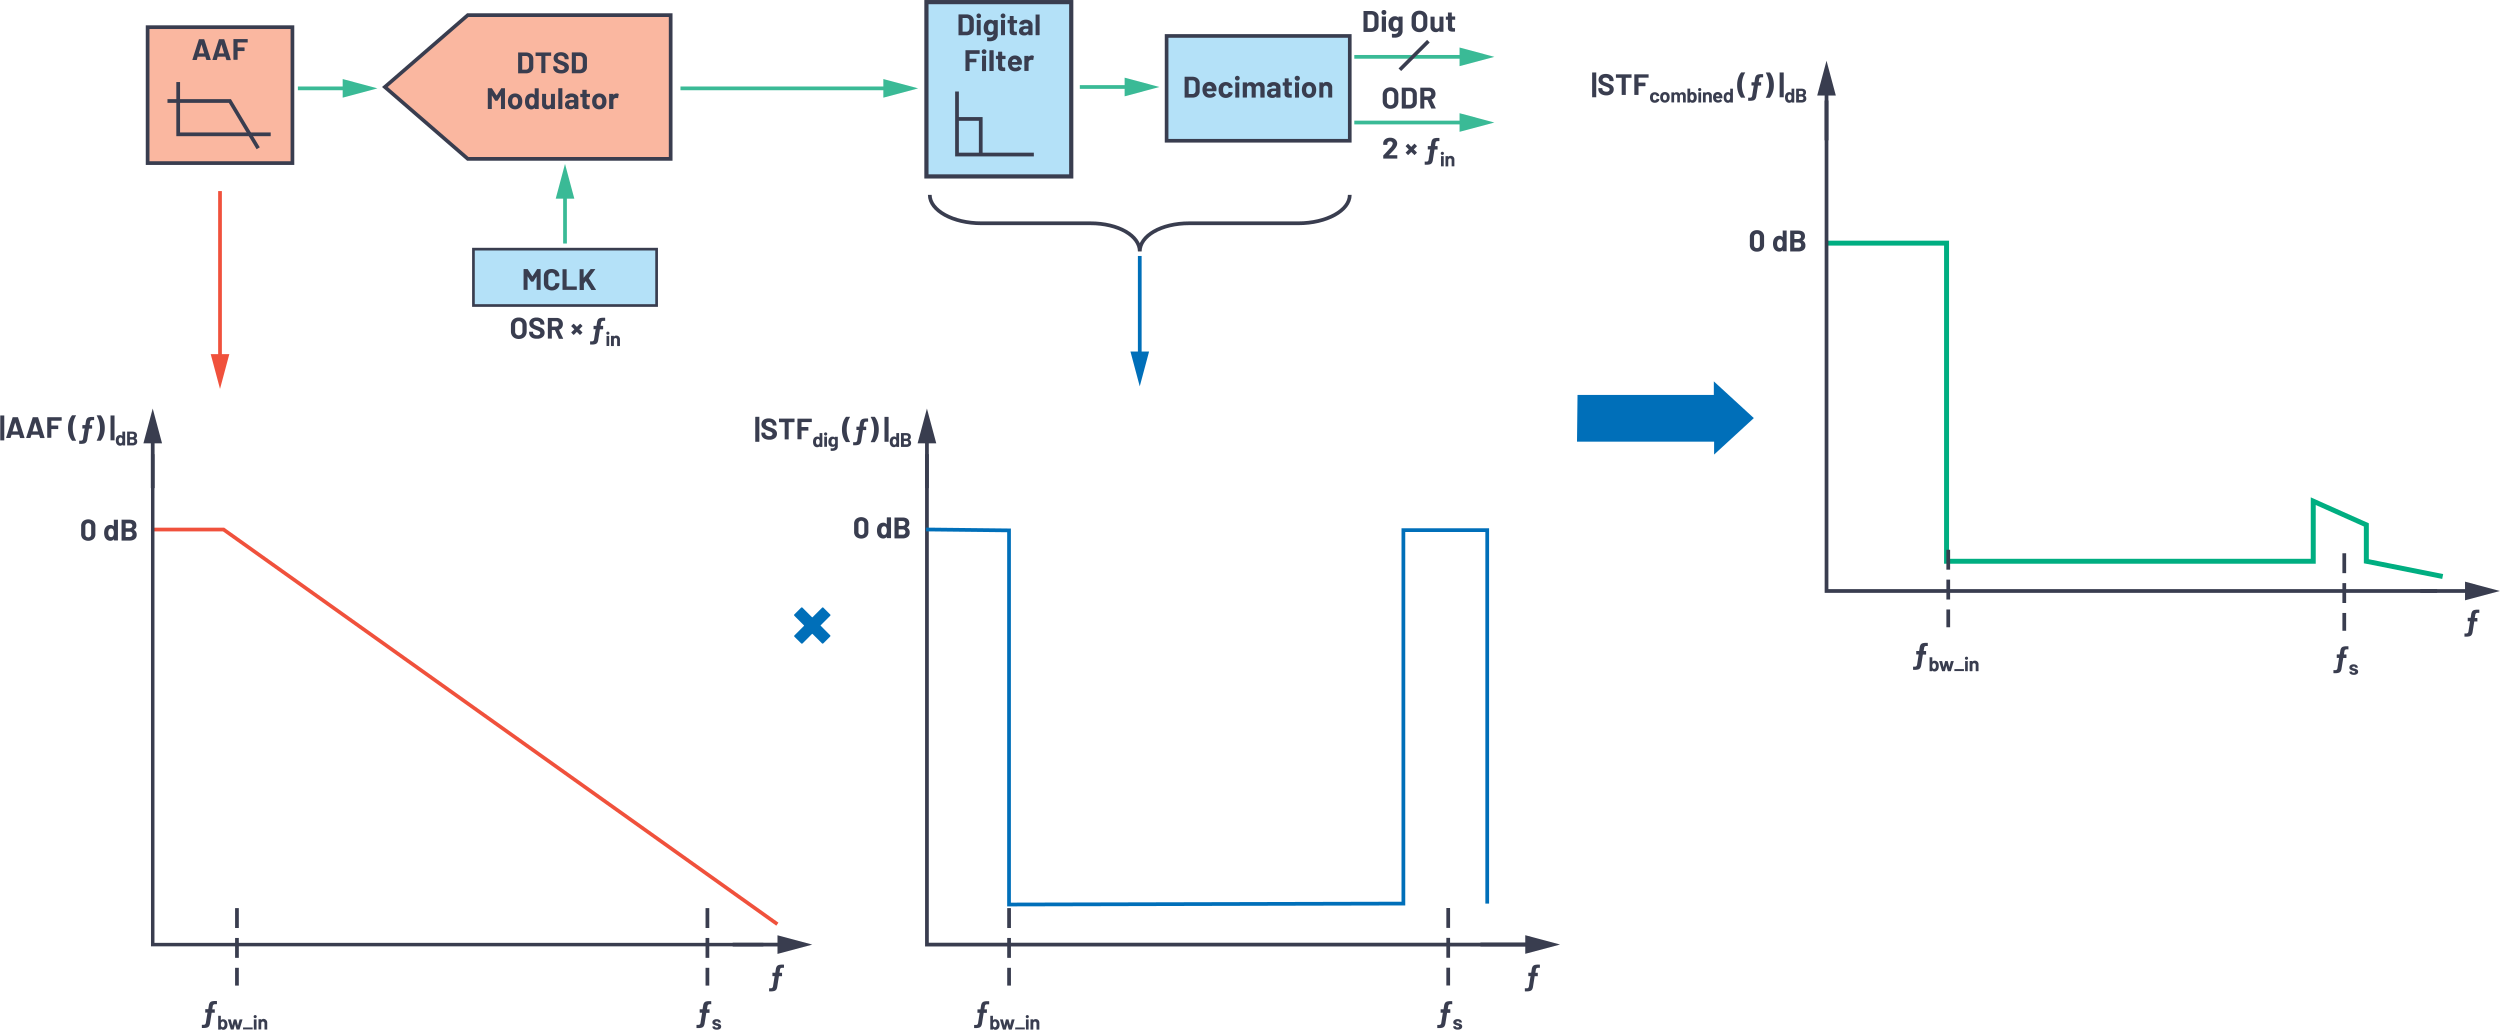 <svg id="b735b8fb-7508-4834-b8ee-ff16a989876d" data-name="Layer 1" xmlns="http://www.w3.org/2000/svg" width="13.96in" height="5.75in" viewBox="0 0 1004.79 413.92"><path d="M.41,177a.18.18,0,0,1,0-.1v-9.79a.15.15,0,0,1,0-.1.16.16,0,0,1,.11,0h1.4a.14.14,0,0,1,.1,0,.12.12,0,0,1,0,.1v9.79a.14.14,0,0,1-.14.14H.52A.15.15,0,0,1,.41,177Z" transform="translate(-0.37)" fill="#393d4f"/><path d="M8.35,175.93,8,174.76a.06.06,0,0,0-.06,0H5s0,0-.06,0l-.35,1.17a.14.14,0,0,1-.15.12H2.89a.14.14,0,0,1-.11,0,.16.16,0,0,1,0-.12l2.59-8.12a.16.16,0,0,1,.16-.12H7.4a.15.15,0,0,1,.16.12l2.59,8.12s0,0,0,.06,0,.1-.13.1H8.51A.16.16,0,0,1,8.35,175.93ZM5.4,173.4H7.51s.07,0,0-.07l-1.08-3.56s0-.05,0-.05a.11.11,0,0,0,0,.05l-1.06,3.56S5.36,173.4,5.4,173.4Z" transform="translate(-0.37)" fill="#393d4f"/><path d="M16.4,175.93,16,174.76a.06.06,0,0,0-.06,0H13s0,0-.06,0l-.35,1.17a.14.14,0,0,1-.15.12H10.94a.12.12,0,0,1-.1,0,.12.12,0,0,1,0-.12l2.6-8.12a.14.14,0,0,1,.15-.12h1.89a.14.14,0,0,1,.15.12l2.59,8.12a.08.08,0,0,1,0,.06c0,.07,0,.1-.14.1H16.56A.16.16,0,0,1,16.4,175.93Zm-2.95-2.53h2.11s.07,0,0-.07l-1.08-3.56s0-.05,0-.05a.07.07,0,0,0,0,.05l-1.06,3.56S13.41,173.4,13.45,173.4Z" transform="translate(-0.37)" fill="#393d4f"/><path d="M25.05,169.06a.14.14,0,0,1-.1.05H21a.05.05,0,0,0-.06.06V171a.05.05,0,0,0,.06.06H23.6a.15.15,0,0,1,.11,0,.18.18,0,0,1,0,.1v1.16a.14.14,0,0,1-.15.15H21a.05.05,0,0,0-.06.06v3.31a.14.14,0,0,1-.14.14h-1.4a.15.15,0,0,1-.11,0,.18.18,0,0,1,0-.1V167.8a.15.15,0,0,1,0-.1.16.16,0,0,1,.11,0H25a.14.14,0,0,1,.1,0,.12.12,0,0,1,0,.1V169A.12.12,0,0,1,25.05,169.06Z" transform="translate(-0.37)" fill="#393d4f"/><path d="M29.2,177.06a7.14,7.14,0,0,1-1.13-2.16,8.91,8.91,0,0,1-.42-2.83,9.08,9.08,0,0,1,.42-2.85A7.55,7.55,0,0,1,29.21,167a.22.22,0,0,1,.18-.08h1.35c.06,0,.1,0,.12,0a.11.11,0,0,1,0,.12,9.64,9.64,0,0,0-1.31,4.95A9.48,9.48,0,0,0,30.85,177a.13.13,0,0,1,0,.07c0,.06-.05.1-.14.1H29.38A.2.2,0,0,1,29.2,177.06Z" transform="translate(-0.37)" fill="#393d4f"/><path d="M36.76,169.11a1.08,1.08,0,0,0-.26.63l-.18,1.12s0,.06,0,.06h.87a.14.14,0,0,1,.14.14v1.14a.12.12,0,0,1,0,.1.14.14,0,0,1-.1,0h-1.1s-.07,0-.07.06l-.66,4.15a3,3,0,0,1-.39,1.16,1.45,1.45,0,0,1-.78.58,4.89,4.89,0,0,1-1.43.17l-.53,0c-.1,0-.14,0-.14-.14v-1a.12.12,0,0,1,0-.1.14.14,0,0,1,.1-.05h.58a.93.93,0,0,0,.6-.18,1,1,0,0,0,.28-.64l.64-4s0-.06-.05-.06h-.78a.14.14,0,0,1-.1,0,.12.12,0,0,1,0-.1v-1.14a.14.14,0,0,1,.14-.14h1s.07,0,.07-.06l.21-1.31a3,3,0,0,1,.38-1.17,1.41,1.41,0,0,1,.77-.57,4.62,4.62,0,0,1,1.4-.17H38c.09,0,.14,0,.14.15v1a.14.14,0,0,1-.14.14h-.6A.9.9,0,0,0,36.76,169.11Z" transform="translate(-0.37)" fill="#393d4f"/><path d="M40.86,167A7.3,7.3,0,0,1,42,169.2a9,9,0,0,1,.42,2.83,9.07,9.07,0,0,1-.43,2.85,7.24,7.24,0,0,1-1.13,2.18.23.23,0,0,1-.18.09H39.31a.12.12,0,0,1-.11-.05.13.13,0,0,1,0-.12,10,10,0,0,0,0-9.87.25.25,0,0,1,0-.07c0-.06,0-.09.13-.09h1.37A.22.22,0,0,1,40.86,167Z" transform="translate(-0.37)" fill="#393d4f"/><path d="M44.73,177a.13.13,0,0,1,0-.1v-9.79a.12.12,0,0,1,0-.1.14.14,0,0,1,.1,0h1.4a.16.16,0,0,1,.11,0,.15.15,0,0,1,0,.1v9.79a.18.18,0,0,1,0,.1.15.15,0,0,1-.11,0h-1.4A.13.13,0,0,1,44.73,177Z" transform="translate(-0.37)" fill="#393d4f"/><path d="M49.51,173.48l.06,0h.94a.1.1,0,0,1,.1.1V179a.09.09,0,0,1,0,.07.08.08,0,0,1-.07,0h-.94a.07.07,0,0,1-.06,0,.09.09,0,0,1,0-.07v-.27a0,0,0,0,0,0,0s0,0,0,0a1.1,1.1,0,0,1-.92.44,1.58,1.58,0,0,1-1-.31A1.7,1.7,0,0,1,47,178a3.15,3.15,0,0,1-.14-1,3.24,3.24,0,0,1,.14-1,1.8,1.8,0,0,1,.58-.81,1.61,1.61,0,0,1,1-.3,1.07,1.07,0,0,1,.9.4s0,0,0,0,0,0,0,0v-1.71A.09.09,0,0,1,49.51,173.48Zm0,3.52a1.64,1.64,0,0,0-.18-.84.57.57,0,0,0-.53-.31.63.63,0,0,0-.57.31,1.59,1.59,0,0,0-.2.85,1.75,1.75,0,0,0,.17.8.63.63,0,0,0,.59.34.61.61,0,0,0,.56-.34A1.69,1.69,0,0,0,49.47,177Z" transform="translate(-0.37)" fill="#393d4f"/><path d="M54.69,176.18a1.37,1.37,0,0,1,.76,1.31,1.39,1.39,0,0,1-.53,1.17,2.27,2.27,0,0,1-1.39.39H51.46s-.05,0-.06,0a.09.09,0,0,1,0-.07v-5.41a.09.09,0,0,1,0-.07.07.07,0,0,1,.06,0h2c1.26,0,1.9.52,1.9,1.54a1.18,1.18,0,0,1-.68,1.14S54.65,176.17,54.69,176.18Zm-2.19-1.72v1.25s0,0,0,0h.94a.84.84,0,0,0,.58-.18.57.57,0,0,0,.21-.48.62.62,0,0,0-.21-.49.84.84,0,0,0-.58-.18h-.94S52.5,174.44,52.5,174.46Zm1.61,3.43a.66.66,0,0,0,.21-.52.65.65,0,0,0-.21-.51.81.81,0,0,0-.58-.19h-1s0,0,0,0V178s0,0,0,0h1A.81.81,0,0,0,54.11,177.89Z" transform="translate(-0.37)" fill="#393d4f"/><path d="M33.69,216.66a2.66,2.66,0,0,1-.77-2v-3.17a2.62,2.62,0,0,1,.77-2,3.36,3.36,0,0,1,4.18,0,2.58,2.58,0,0,1,.77,2v3.17a2.62,2.62,0,0,1-.77,2,3.32,3.32,0,0,1-4.18,0Zm2.94-1a1.18,1.18,0,0,0,.32-.88v-3.3a1.18,1.18,0,0,0-.32-.88,1.26,1.26,0,0,0-1.7,0,1.22,1.22,0,0,0-.32.88v3.3a1.22,1.22,0,0,0,.32.88,1.26,1.26,0,0,0,1.7,0Z" transform="translate(-0.37)" fill="#393d4f"/><path d="M46.1,208.91a.14.14,0,0,1,.1,0h1.41a.14.14,0,0,1,.1,0,.12.12,0,0,1,0,.1v8.11a.14.14,0,0,1-.14.14H46.2a.14.14,0,0,1-.14-.14v-.4a.05.05,0,0,0,0,0s0,0,0,0a1.65,1.65,0,0,1-1.38.66,2.31,2.31,0,0,1-1.45-.47,2.62,2.62,0,0,1-.87-1.28,4.58,4.58,0,0,1-.2-1.45,4.74,4.74,0,0,1,.21-1.49,2.68,2.68,0,0,1,.87-1.22,2.38,2.38,0,0,1,1.47-.45,1.63,1.63,0,0,1,1.35.6,0,0,0,0,0,0,0s0,0,0,0V209A.12.12,0,0,1,46.1,208.91Zm-.05,5.27a2.46,2.46,0,0,0-.27-1.26.88.88,0,0,0-.8-.47.93.93,0,0,0-.85.47,2.34,2.34,0,0,0-.3,1.27,2.54,2.54,0,0,0,.25,1.2,1,1,0,0,0,.89.52.92.92,0,0,0,.84-.52A2.55,2.55,0,0,0,46.05,214.18Z" transform="translate(-0.37)" fill="#393d4f"/><path d="M54.11,213a2,2,0,0,1,1.14,1.95,2.06,2.06,0,0,1-.79,1.76,3.35,3.35,0,0,1-2.08.59H49.27a.13.13,0,0,1-.1,0,.18.18,0,0,1,0-.1V209a.15.15,0,0,1,0-.1.14.14,0,0,1,.1,0h3c1.89,0,2.84.77,2.84,2.31a1.77,1.77,0,0,1-1,1.71S54.06,212.93,54.11,213Zm-3.29-2.58v1.87a.05.05,0,0,0,.06.06h1.41a1.29,1.29,0,0,0,.87-.27.88.88,0,0,0,.32-.72.91.91,0,0,0-.32-.73,1.29,1.29,0,0,0-.87-.27H50.88A.05.05,0,0,0,50.82,210.38Zm2.43,5.14a1.12,1.12,0,0,0,0-1.55,1.26,1.26,0,0,0-.88-.28H50.88a.05.05,0,0,0-.06.06v2a.05.05,0,0,0,.06.06h1.5A1.25,1.25,0,0,0,53.25,215.52Z" transform="translate(-0.37)" fill="#393d4f"/><path d="M86.06,403.91a1.09,1.09,0,0,0-.25.64l-.18,1.11s0,.06.05.06h.86a.18.18,0,0,1,.1,0,.16.16,0,0,1,0,.11V407a.14.14,0,0,1,0,.1.13.13,0,0,1-.1,0H85.45s-.07,0-.07.06l-.66,4.15a3,3,0,0,1-.39,1.17,1.46,1.46,0,0,1-.79.57,4.84,4.84,0,0,1-1.43.17h-.53c-.09,0-.14-.05-.14-.15v-1a.14.14,0,0,1,.14-.14h.58a.85.85,0,0,0,.6-.19,1.06,1.06,0,0,0,.29-.64l.64-4s0-.06,0-.06h-.78a.15.15,0,0,1-.11,0,.18.18,0,0,1,0-.1v-1.14a.14.14,0,0,1,.15-.15h1s.08,0,.08-.06l.2-1.31a3.14,3.14,0,0,1,.38-1.17,1.5,1.5,0,0,1,.77-.57,4.79,4.79,0,0,1,1.41-.16h.57c.1,0,.15.05.15.14v1a.14.14,0,0,1-.15.15h-.6A.92.92,0,0,0,86.06,403.91Z" transform="translate(-0.37)" fill="#393d4f"/><path d="M91.74,411.78a3.12,3.12,0,0,1-.13,1,1.73,1.73,0,0,1-.59.86,1.51,1.51,0,0,1-1,.31,1.12,1.12,0,0,1-.92-.44h0s0,0,0,0v.26a.1.1,0,0,1-.1.1h-.94a.09.09,0,0,1-.06,0,.09.09,0,0,1,0-.07v-5.41a.11.11,0,0,1,0-.07l.06,0H89l.07,0a.11.11,0,0,1,0,.07v1.72a0,0,0,0,0,0,0s0,0,0,0a1.06,1.06,0,0,1,.89-.4,1.57,1.57,0,0,1,1,.3,1.66,1.66,0,0,1,.58.81A3,3,0,0,1,91.74,411.78Zm-1.16,0a1.55,1.55,0,0,0-.2-.85.6.6,0,0,0-.56-.31.58.58,0,0,0-.54.31,1.64,1.64,0,0,0-.18.84,1.7,1.7,0,0,0,.16.81.61.61,0,0,0,.56.34.62.62,0,0,0,.59-.34A1.67,1.67,0,0,0,90.58,411.81Z" transform="translate(-0.37)" fill="#393d4f"/><path d="M93.06,413.78l-1.16-3.93v0c0-.06,0-.08.08-.08h1c.06,0,.1,0,.11.08l.58,2.41s0,0,0,0,0,0,0,0l.6-2.41a.1.1,0,0,1,.11-.08h.84c.06,0,.1,0,.11.08l.63,2.42,0,0s0,0,0,0l.63-2.42c0-.06,0-.08.11-.08h1a.09.09,0,0,1,.07,0,.19.19,0,0,1,0,.08l-1.17,3.92a.1.1,0,0,1-.1.08h-1a.1.1,0,0,1-.11-.08l-.62-2.15,0,0,0,0-.54,2.15a.11.11,0,0,1-.11.08h-1A.1.1,0,0,1,93.06,413.78Z" transform="translate(-0.37)" fill="#393d4f"/><path d="M98,413.83a.09.09,0,0,1,0-.07v-.66a.1.1,0,0,1,.1-.1h3.69a.11.11,0,0,1,.07,0,.14.14,0,0,1,0,.07v.66a.14.14,0,0,1,0,.07.11.11,0,0,1-.07,0H98.08A.09.09,0,0,1,98,413.83Z" transform="translate(-0.37)" fill="#393d4f"/><path d="M102.43,409.1a.61.61,0,0,1-.18-.45.63.63,0,1,1,1.26,0,.64.64,0,0,1-1.08.45Zm-.1,4.73a.09.09,0,0,1,0-.07v-3.93a.07.07,0,0,1,0-.06.09.09,0,0,1,.07,0h.94a.11.11,0,0,1,.09.09v3.93a.09.09,0,0,1,0,.07.07.07,0,0,1-.06,0h-.94A.09.09,0,0,1,102.33,413.83Z" transform="translate(-0.37)" fill="#393d4f"/><path d="M107.33,410.07a1.45,1.45,0,0,1,.39,1.07v2.62a.09.09,0,0,1,0,.07.09.09,0,0,1-.06,0h-.94a.1.1,0,0,1-.1-.1v-2.39a.75.75,0,0,0-.18-.52.62.62,0,0,0-.47-.2.63.63,0,0,0-.48.2.75.75,0,0,0-.18.52v2.39a.09.09,0,0,1,0,.07.09.09,0,0,1-.06,0h-.94a.1.1,0,0,1-.1-.1v-3.92a.1.1,0,0,1,.1-.1h.94l.06,0a.09.09,0,0,1,0,.07v.28s0,0,0,0,0,0,0,0a1.12,1.12,0,0,1,1-.47A1.4,1.4,0,0,1,107.33,410.07Z" transform="translate(-0.37)" fill="#393d4f"/><path d="M284.93,403.91a1.09,1.09,0,0,0-.26.64l-.18,1.11s0,.06.05.06h.87a.18.18,0,0,1,.1,0,.15.15,0,0,1,0,.11V407a.14.14,0,0,1-.14.14h-1.1s-.07,0-.07.06l-.66,4.15a3,3,0,0,1-.39,1.17,1.43,1.43,0,0,1-.78.57,4.93,4.93,0,0,1-1.43.17h-.53c-.1,0-.14-.05-.14-.15v-1a.14.14,0,0,1,.14-.14H281a.88.88,0,0,0,.6-.19,1,1,0,0,0,.28-.64l.64-4s0-.06-.05-.06h-.78a.14.14,0,0,1-.14-.14v-1.14a.15.15,0,0,1,0-.11.18.18,0,0,1,.1,0h1s.07,0,.07-.06l.21-1.31a2.82,2.82,0,0,1,.38-1.17,1.42,1.42,0,0,1,.77-.57,4.67,4.67,0,0,1,1.4-.16h.58a.13.13,0,0,1,.14.14v1a.15.15,0,0,1,0,.11.18.18,0,0,1-.1,0h-.6A.9.9,0,0,0,284.93,403.91Z" transform="translate(-0.37)" fill="#393d4f"/><path d="M287.52,413.76a1.42,1.42,0,0,1-.62-.42.94.94,0,0,1-.22-.62v-.08a.11.11,0,0,1,0-.07.08.08,0,0,1,.07,0h.89a.07.07,0,0,1,.06,0,.11.11,0,0,1,0,.07h0a.35.35,0,0,0,.2.3.91.91,0,0,0,.49.12.82.82,0,0,0,.44-.1.34.34,0,0,0,.17-.27.23.23,0,0,0-.15-.22,2,2,0,0,0-.47-.15,5.54,5.54,0,0,1-.59-.18,2.74,2.74,0,0,1-.82-.44.9.9,0,0,1-.3-.73,1.1,1.1,0,0,1,.46-.94,2,2,0,0,1,1.22-.35,2.21,2.21,0,0,1,.89.16,1.42,1.42,0,0,1,.6.46,1.14,1.14,0,0,1,.21.68.09.09,0,0,1,0,.06.07.07,0,0,1-.06,0h-.86a.09.09,0,0,1-.07,0,.09.09,0,0,1,0-.06.35.35,0,0,0-.18-.3.82.82,0,0,0-.47-.12.89.89,0,0,0-.43.09.3.3,0,0,0-.17.27.25.25,0,0,0,.16.24,3.07,3.07,0,0,0,.55.17l.2.05.24.07a2.52,2.52,0,0,1,.9.43.93.93,0,0,1,.33.77,1.07,1.07,0,0,1-.47.92,2.18,2.18,0,0,1-1.26.33A2.69,2.69,0,0,1,287.52,413.76Z" transform="translate(-0.37)" fill="#393d4f"/><line x1="61.32" y1="196.22" x2="61.32" y2="175.65" fill="none" stroke="#393d4f" stroke-width="1.5"/><polygon points="65.07 178.2 61.32 164.22 57.58 178.2 65.07 178.2" fill="#393d4f"/><line x1="294.44" y1="379.7" x2="315.02" y2="379.7" fill="none" stroke="#393d4f" stroke-width="1.5"/><polygon points="312.46 383.45 326.44 379.7 312.46 375.95 312.46 383.45" fill="#393d4f"/><line x1="227.05" y1="97.89" x2="227.05" y2="77.32" fill="none" stroke="#3aba96" stroke-width="1.5"/><polygon points="230.8 79.87 227.05 65.89 223.31 79.87 230.8 79.87" fill="#3aba96"/><line x1="458.08" y1="102.89" x2="458.08" y2="143.88" fill="none" stroke="#006fb9" stroke-width="1.5"/><polygon points="454.34 141.32 458.08 155.31 461.83 141.32 454.34 141.32" fill="#006fb9"/><line x1="88.37" y1="76.81" x2="88.37" y2="144.9" fill="none" stroke="#f0513c" stroke-width="1.5"/><polygon points="84.63 142.34 88.37 156.33 92.12 142.34 84.63 142.34" fill="#f0513c"/><line x1="119.67" y1="35.52" x2="140.24" y2="35.52" fill="none" stroke="#3aba96" stroke-width="1.5"/><polygon points="137.68 39.26 151.67 35.52 137.68 31.77 137.68 39.26" fill="#3aba96"/><line x1="273.46" y1="35.52" x2="357.57" y2="35.52" fill="none" stroke="#3aba96" stroke-width="1.5"/><polygon points="355.01 39.26 369 35.52 355.01 31.77 355.01 39.26" fill="#3aba96"/><line x1="544.32" y1="22.85" x2="589.19" y2="22.85" fill="none" stroke="#3aba96" stroke-width="1.5"/><polygon points="586.63 26.59 600.62 22.85 586.63 19.1 586.63 26.59" fill="#3aba96"/><line x1="544.32" y1="49.25" x2="589.19" y2="49.25" fill="none" stroke="#3aba96" stroke-width="1.5"/><polygon points="586.63 52.99 600.62 49.25 586.63 45.5 586.63 52.99" fill="#3aba96"/><line x1="433.99" y1="34.97" x2="454.56" y2="34.97" fill="none" stroke="#3aba96" stroke-width="1.5"/><polygon points="452 38.72 465.99 34.97 452 31.22 452 38.72" fill="#3aba96"/><polygon points="154.63 34.97 187.97 6.08 269.52 6.08 269.52 63.86 187.97 63.86 154.63 34.97" fill="#fab7a0" stroke="#393d4f" stroke-miterlimit="14.3" stroke-width="1.49"/><polygon points="633.84 177.54 688.95 177.54 688.95 182.72 704.92 168.06 688.84 153.3 688.84 158.76 634.05 158.76 633.84 177.54" fill="#006fb9"/><rect x="59.27" y="10.92" width="58.21" height="54.64" fill="#fab7a0" stroke="#393d4f" stroke-miterlimit="14.3" stroke-width="1.49"/><polyline points="71.56 32.98 71.56 53.99 108.75 53.99" fill="none" stroke="#393d4f" stroke-width="1.5"/><polyline points="68 40.6 92.33 40.59 103.33 58.96" fill="none" stroke="#393d4f" stroke-linecap="square" stroke-miterlimit="10" stroke-width="1.5"/><path d="M208.57,29.41a.18.18,0,0,1,0-.1V21.19a.18.18,0,0,1,0-.1.15.15,0,0,1,.11,0h3a3.67,3.67,0,0,1,1.57.32,2.38,2.38,0,0,1,1.43,2.22v3.32a2.41,2.41,0,0,1-.38,1.33,2.37,2.37,0,0,1-1.05.89,3.67,3.67,0,0,1-1.57.32h-3A.15.15,0,0,1,208.57,29.41ZM210.28,28h1.46a1.16,1.16,0,0,0,.89-.38,1.37,1.37,0,0,0,.35-1V23.87a1.41,1.41,0,0,0-.34-1,1.21,1.21,0,0,0-.92-.37h-1.44a.05.05,0,0,0-.06.06v5.38A.05.05,0,0,0,210.28,28Z" transform="translate(-0.37)" fill="#393d4f"/><path d="M221.85,21.09a.18.18,0,0,1,0,.1v1.18a.18.18,0,0,1,0,.1.15.15,0,0,1-.11,0H219.6a.05.05,0,0,0-.06.06v6.74a.14.14,0,0,1,0,.1.12.12,0,0,1-.1,0H218a.12.12,0,0,1-.1,0,.14.14,0,0,1,0-.1V22.57a.05.05,0,0,0-.06-.06H215.7a.15.15,0,0,1-.11,0,.18.18,0,0,1,0-.1V21.19a.18.18,0,0,1,0-.1.15.15,0,0,1,.11,0h6A.15.15,0,0,1,221.85,21.09Z" transform="translate(-0.37)" fill="#393d4f"/><path d="M224.17,29.24a2.53,2.53,0,0,1-1.11-.88,2.28,2.28,0,0,1-.39-1.32v-.27a.14.14,0,0,1,.14-.14h1.37a.14.14,0,0,1,.14.14V27a1,1,0,0,0,.45.81,1.94,1.94,0,0,0,1.2.33,1.44,1.44,0,0,0,.95-.27.86.86,0,0,0,.31-.66.71.71,0,0,0-.19-.49,1.81,1.81,0,0,0-.53-.35c-.22-.1-.57-.23-1-.41a11.78,11.78,0,0,1-1.36-.56,2.84,2.84,0,0,1-.93-.79,1.92,1.92,0,0,1-.38-1.23,2.15,2.15,0,0,1,.37-1.26,2.36,2.36,0,0,1,1-.83,4.16,4.16,0,0,1,3.15,0,2.65,2.65,0,0,1,1.12.9,2.31,2.31,0,0,1,.4,1.35v.18a.15.15,0,0,1,0,.11.18.18,0,0,1-.1,0h-1.38a.14.14,0,0,1-.15-.15v-.09a1.09,1.09,0,0,0-.41-.86,1.69,1.69,0,0,0-1.14-.35,1.51,1.51,0,0,0-.88.23.82.82,0,0,0-.32.67.74.74,0,0,0,.19.5,1.6,1.6,0,0,0,.55.37c.25.1.62.25,1.14.43s1,.4,1.33.55a2.71,2.71,0,0,1,.88.72,1.87,1.87,0,0,1,.39,1.23,2.16,2.16,0,0,1-.83,1.78,3.49,3.49,0,0,1-2.24.66A4.34,4.34,0,0,1,224.17,29.24Z" transform="translate(-0.37)" fill="#393d4f"/><path d="M230.15,29.41a.13.13,0,0,1,0-.1V21.19a.14.14,0,0,1,.14-.14h3a3.71,3.71,0,0,1,1.58.32,2.49,2.49,0,0,1,1,.89,2.38,2.38,0,0,1,.37,1.33v3.32a2.4,2.4,0,0,1-.37,1.33,2.49,2.49,0,0,1-1,.89,3.71,3.71,0,0,1-1.58.32h-3A.13.13,0,0,1,230.15,29.41ZM231.86,28h1.45a1.17,1.17,0,0,0,.9-.38,1.47,1.47,0,0,0,.35-1V23.87a1.41,1.41,0,0,0-.34-1,1.23,1.23,0,0,0-.92-.37h-1.44a.05.05,0,0,0-.06.06v5.38A.05.05,0,0,0,231.86,28Z" transform="translate(-0.37)" fill="#393d4f"/><path d="M201.75,35.45h1.4a.14.14,0,0,1,.14.14V43.7a.15.15,0,0,1,0,.11.13.13,0,0,1-.1,0h-1.4a.15.15,0,0,1-.11,0,.21.21,0,0,1,0-.11V38.41s0,0,0,0,0,0-.05,0l-1.27,2a.19.19,0,0,1-.17.1h-.71a.19.19,0,0,1-.17-.1l-1.27-2a.05.05,0,0,0-.05,0s0,0,0,.06V43.7a.15.15,0,0,1,0,.11.13.13,0,0,1-.1,0h-1.41a.13.13,0,0,1-.1,0,.15.15,0,0,1,0-.11V35.59a.14.14,0,0,1,.14-.14h1.41a.18.18,0,0,1,.16.09l1.8,2.8s.05,0,.08,0l1.81-2.8A.19.19,0,0,1,201.75,35.45Z" transform="translate(-0.37)" fill="#393d4f"/><path d="M205.65,43.42a2.73,2.73,0,0,1-1-1.44,4.4,4.4,0,0,1-.17-1.23,4.54,4.54,0,0,1,.17-1.27,2.63,2.63,0,0,1,1-1.39,2.9,2.9,0,0,1,1.73-.51,2.85,2.85,0,0,1,1.68.5,2.67,2.67,0,0,1,1,1.39,4,4,0,0,1,.19,1.26,4,4,0,0,1-.17,1.21,2.66,2.66,0,0,1-1,1.47,2.79,2.79,0,0,1-1.73.54A2.84,2.84,0,0,1,205.65,43.42Zm2.4-1.17a1.36,1.36,0,0,0,.39-.66,3.12,3.12,0,0,0,.1-.84,3,3,0,0,0-.1-.85,1.37,1.37,0,0,0-.41-.64,1,1,0,0,0-.67-.22,1,1,0,0,0-.68.22,1.34,1.34,0,0,0-.39.64,3,3,0,0,0-.09.85,3.6,3.6,0,0,0,.08.84,1.37,1.37,0,0,0,.4.66,1,1,0,0,0,.69.24A1,1,0,0,0,208.05,42.25Z" transform="translate(-0.37)" fill="#393d4f"/><path d="M215.2,35.49a.15.15,0,0,1,.11,0h1.4a.14.14,0,0,1,.14.14V43.7a.15.15,0,0,1,0,.11.13.13,0,0,1-.1,0h-1.4a.15.15,0,0,1-.11,0,.21.21,0,0,1,0-.11v-.39s0,0,0,0,0,0,0,0a1.66,1.66,0,0,1-1.38.67,2.33,2.33,0,0,1-1.45-.47,2.65,2.65,0,0,1-.87-1.29,4.84,4.84,0,0,1-.2-1.45,4.5,4.5,0,0,1,.22-1.49,2.54,2.54,0,0,1,.87-1.22,2.4,2.4,0,0,1,1.47-.45,1.62,1.62,0,0,1,1.34.6s0,0,0,0a.08.08,0,0,0,0-.05V35.59A.18.18,0,0,1,215.2,35.49Zm0,5.27a2.63,2.63,0,0,0-.26-1.26.9.9,0,0,0-.81-.46.94.94,0,0,0-.85.46,2.38,2.38,0,0,0-.3,1.28,2.54,2.54,0,0,0,.25,1.2,1,1,0,0,0,.89.51.93.93,0,0,0,.84-.51A2.59,2.59,0,0,0,215.15,40.76Z" transform="translate(-0.37)" fill="#393d4f"/><path d="M221.77,37.72a.18.18,0,0,1,.1,0h1.4a.21.21,0,0,1,.11,0,.18.18,0,0,1,0,.11V43.7a.21.21,0,0,1,0,.11.15.15,0,0,1-.11,0h-1.4a.13.13,0,0,1-.1,0,.15.15,0,0,1,0-.11v-.4a0,0,0,0,0,0,0l0,0a1.7,1.7,0,0,1-1.48.65,2.09,2.09,0,0,1-1.5-.55,2,2,0,0,1-.59-1.55v-4a.14.14,0,0,1,0-.11.18.18,0,0,1,.1,0h1.39a.21.21,0,0,1,.11,0,.18.18,0,0,1,0,.11v3.58a1.12,1.12,0,0,0,.26.78.89.89,0,0,0,.71.3,1,1,0,0,0,.67-.24,1.07,1.07,0,0,0,.33-.65V37.83A.14.14,0,0,1,221.77,37.72Z" transform="translate(-0.37)" fill="#393d4f"/><path d="M224.71,43.81a.15.15,0,0,1,0-.11V35.59a.14.14,0,0,1,.14-.14h1.4a.15.15,0,0,1,.11,0,.18.18,0,0,1,0,.1V43.7a.21.21,0,0,1,0,.11.15.15,0,0,1-.11,0h-1.4A.13.13,0,0,1,224.71,43.81Z" transform="translate(-0.37)" fill="#393d4f"/><path d="M231.45,37.85a2.37,2.37,0,0,1,1,.74,1.73,1.73,0,0,1,.34,1V43.7a.15.15,0,0,1,0,.11.13.13,0,0,1-.1,0h-1.41a.13.13,0,0,1-.1,0,.15.15,0,0,1,0-.11v-.39a.06.06,0,0,0,0-.05,0,0,0,0,0-.05,0,1.92,1.92,0,0,1-1.62.67,2.36,2.36,0,0,1-1.51-.46,1.61,1.61,0,0,1-.58-1.35,1.73,1.73,0,0,1,.65-1.43,2.93,2.93,0,0,1,1.85-.51H231a.05.05,0,0,0,.06-.06v-.26a.8.8,0,0,0-.24-.62,1,1,0,0,0-.72-.22,1.29,1.29,0,0,0-.62.13.64.64,0,0,0-.32.37q0,.14-.15.12l-1.45-.19c-.1,0-.14,0-.14-.11a1.61,1.61,0,0,1,.41-.91,2.37,2.37,0,0,1,.93-.64,3.58,3.58,0,0,1,1.3-.23A3.64,3.64,0,0,1,231.45,37.85Zm-.76,4.56a.86.86,0,0,0,.36-.71v-.43a.05.05,0,0,0-.06-.06h-.86a1.57,1.57,0,0,0-.85.2A.67.67,0,0,0,229,42a.65.65,0,0,0,.23.51,1,1,0,0,0,.61.18A1.42,1.42,0,0,0,230.69,42.41Z" transform="translate(-0.37)" fill="#393d4f"/><path d="M237.43,39a.14.14,0,0,1-.1,0h-1.16a.05.05,0,0,0-.06.06v2.54a.88.88,0,0,0,.17.59.62.62,0,0,0,.52.19h.39a.15.15,0,0,1,.11,0,.21.21,0,0,1,0,.1V43.7a.15.15,0,0,1-.15.16l-.72,0a2.66,2.66,0,0,1-1.48-.33,1.44,1.44,0,0,1-.51-1.25V39.1a.05.05,0,0,0-.06-.06h-.68a.18.18,0,0,1-.15-.15V37.83a.14.14,0,0,1,0-.11.15.15,0,0,1,.1,0h.68a.05.05,0,0,0,.06-.06V36.19a.18.18,0,0,1,0-.1.15.15,0,0,1,.11,0H236a.14.14,0,0,1,.14.14v1.43a.05.05,0,0,0,.06.06h1.16a.18.18,0,0,1,.1,0,.14.14,0,0,1,0,.11v1.06A.12.12,0,0,1,237.43,39Z" transform="translate(-0.37)" fill="#393d4f"/><path d="M239.49,43.42a2.73,2.73,0,0,1-1-1.44,4.4,4.4,0,0,1-.17-1.23,4.54,4.54,0,0,1,.17-1.27,2.63,2.63,0,0,1,1-1.39,2.9,2.9,0,0,1,1.73-.51,2.85,2.85,0,0,1,1.68.5,2.67,2.67,0,0,1,1,1.39,4,4,0,0,1,.19,1.26,4,4,0,0,1-.17,1.21,2.66,2.66,0,0,1-1,1.47,2.79,2.79,0,0,1-1.73.54A2.84,2.84,0,0,1,239.49,43.42Zm2.4-1.17a1.36,1.36,0,0,0,.39-.66,3.12,3.12,0,0,0,.1-.84,3,3,0,0,0-.1-.85,1.37,1.37,0,0,0-.41-.64,1,1,0,0,0-.67-.22,1,1,0,0,0-.68.22,1.34,1.34,0,0,0-.39.64,3,3,0,0,0-.09.85,3.6,3.6,0,0,0,.08.84,1.37,1.37,0,0,0,.4.66,1,1,0,0,0,.69.24A1,1,0,0,0,241.89,42.25Z" transform="translate(-0.37)" fill="#393d4f"/><path d="M248.93,37.76A.16.16,0,0,1,249,38l-.25,1.36c0,.1-.06.13-.17.09a1.33,1.33,0,0,0-.42-.06l-.26,0a1.19,1.19,0,0,0-.73.32,1,1,0,0,0-.3.75V43.7a.16.16,0,0,1-.05.11.12.12,0,0,1-.1,0h-1.4a.12.12,0,0,1-.1,0,.16.16,0,0,1-.05-.11V37.83a.14.14,0,0,1,.05-.11.15.15,0,0,1,.1,0h1.4a.15.15,0,0,1,.1,0,.14.14,0,0,1,.05.11v.45s0,0,0,0,0,0,0,0a1.51,1.51,0,0,1,1.32-.72A1.25,1.25,0,0,1,248.93,37.76Z" transform="translate(-0.37)" fill="#393d4f"/><path d="M83.21,24l-.36-1.17s0-.05-.06-.05h-3s0,0-.06.05L79.43,24a.15.15,0,0,1-.16.12H77.75a.14.14,0,0,1-.11,0,.14.14,0,0,1,0-.13l2.59-8.11a.16.16,0,0,1,.16-.12h1.88a.15.15,0,0,1,.16.12L85,23.9A.13.13,0,0,1,85,24c0,.08,0,.11-.13.11H83.37A.15.15,0,0,1,83.21,24Zm-2.95-2.53h2.11s.07,0,0-.07l-1.08-3.57s0,0,0,0,0,0,0,0l-1.06,3.57S80.22,21.42,80.26,21.42Z" transform="translate(-0.37)" fill="#393d4f"/><path d="M91.26,24l-.36-1.17s0-.05-.06-.05h-3s0,0-.06.05L87.48,24a.14.14,0,0,1-.15.12H85.8a.14.14,0,0,1-.11,0,.18.18,0,0,1,0-.13l2.59-8.11a.16.16,0,0,1,.16-.12h1.88a.15.15,0,0,1,.16.12l2.59,8.11a.13.13,0,0,1,0,.06c0,.08,0,.11-.13.11H91.42A.16.16,0,0,1,91.26,24Zm-3-2.53h2.11s.07,0,0-.07l-1.08-3.57s0,0,0,0l0,0-1.06,3.57S88.27,21.42,88.31,21.42Z" transform="translate(-0.37)" fill="#393d4f"/><path d="M99.91,17.08a.13.13,0,0,1-.1,0H95.88a.05.05,0,0,0-.06.06V19a.05.05,0,0,0,.06.06h2.58a.18.18,0,0,1,.15.15v1.16a.18.18,0,0,1-.15.15H95.88a.05.05,0,0,0-.06.06v3.31a.14.14,0,0,1-.14.14H94.27a.14.14,0,0,1-.14-.14V15.82a.15.15,0,0,1,0-.11.18.18,0,0,1,.1,0h5.54a.18.18,0,0,1,.1,0,.15.15,0,0,1,0,.11V17A.13.13,0,0,1,99.91,17.08Z" transform="translate(-0.37)" fill="#393d4f"/><rect x="372.33" y="0.85" width="58.21" height="70.07" fill="#b4e1f8" stroke="#393d4f" stroke-miterlimit="14.3" stroke-width="1.69"/><path d="M385.59,14.14a.14.14,0,0,1,0-.1V5.93a.18.18,0,0,1,.15-.15h3a3.74,3.74,0,0,1,1.58.32,2.37,2.37,0,0,1,1.42,2.23v3.31a2.46,2.46,0,0,1-.37,1.33,2.51,2.51,0,0,1-1.05.9,3.74,3.74,0,0,1-1.58.31h-3A.12.12,0,0,1,385.59,14.14Zm1.71-1.41h1.45a1.14,1.14,0,0,0,.89-.37,1.47,1.47,0,0,0,.36-1V8.6a1.41,1.41,0,0,0-.35-1,1.16,1.16,0,0,0-.91-.37H387.3a.05.05,0,0,0-.06.06v5.37A.05.05,0,0,0,387.3,12.73Z" transform="translate(-0.37)" fill="#393d4f"/><path d="M393.09,7.05a.93.93,0,0,1-.27-.68.89.89,0,0,1,.26-.68.91.91,0,0,1,.68-.27,1,1,0,0,1,.68,1.63,1,1,0,0,1-1.35,0Zm-.15,7.09a.13.13,0,0,1,0-.1V8.15a.12.12,0,0,1,0-.1A.14.14,0,0,1,393,8h1.41a.14.14,0,0,1,.1.05.12.12,0,0,1,0,.1V14a.14.14,0,0,1-.14.14H393A.13.13,0,0,1,392.94,14.14Z" transform="translate(-0.37)" fill="#393d4f"/><path d="M399.72,8.06a.13.13,0,0,1,.1,0h1.41a.14.14,0,0,1,.14.14v5.47a2.63,2.63,0,0,1-.9,2.25,3.91,3.91,0,0,1-2.34.67,8,8,0,0,1-.93-.06c-.08,0-.12-.06-.12-.16l0-1.23c0-.11.06-.15.17-.14a4.7,4.7,0,0,0,.79.08,1.87,1.87,0,0,0,1.19-.34,1.32,1.32,0,0,0,.41-1.08s0,0,0,0a0,0,0,0,0-.05,0,1.77,1.77,0,0,1-1.33.49,2.87,2.87,0,0,1-1.44-.38,2.14,2.14,0,0,1-.93-1.22,4.7,4.7,0,0,1-.18-1.43A4.33,4.33,0,0,1,396,9.54a2.42,2.42,0,0,1,.85-1.18,2.3,2.3,0,0,1,1.39-.44,1.8,1.8,0,0,1,1.42.55s0,0,.05,0,0,0,0,0V8.16A.13.13,0,0,1,399.72,8.06Zm0,3c0-.25,0-.44,0-.57a2.23,2.23,0,0,0-.09-.39,1.07,1.07,0,0,0-.36-.52,1,1,0,0,0-.62-.2,1,1,0,0,0-.61.2,1.18,1.18,0,0,0-.38.52,2.39,2.39,0,0,0-.16,1,2.25,2.25,0,0,0,.14,1,1.07,1.07,0,0,0,.38.53,1.05,1.05,0,0,0,.64.19,1,1,0,0,0,.64-.19,1.1,1.1,0,0,0,.34-.51A3.72,3.72,0,0,0,399.68,11.05Z" transform="translate(-0.37)" fill="#393d4f"/><path d="M402.82,7.05a.95.95,0,0,1,.68-1.63.91.91,0,0,1,.68.27.89.89,0,0,1,.26.68.93.93,0,0,1-.27.68,1,1,0,0,1-1.35,0Zm-.15,7.09a.18.18,0,0,1,0-.1V8.15a.15.15,0,0,1,0-.1.16.16,0,0,1,.11-.05h1.4a.14.14,0,0,1,.1.05.12.12,0,0,1,0,.1V14a.14.14,0,0,1-.14.14h-1.4A.15.15,0,0,1,402.67,14.14Z" transform="translate(-0.37)" fill="#393d4f"/><path d="M409.14,9.33a.13.13,0,0,1-.1,0h-1.15a.05.05,0,0,0-.06.06V12a.86.86,0,0,0,.16.58.64.64,0,0,0,.52.2h.4a.14.14,0,0,1,.14.14V14a.15.15,0,0,1-.14.16l-.72,0a2.7,2.7,0,0,1-1.49-.33,1.38,1.38,0,0,1-.5-1.24V9.43a.05.05,0,0,0-.06-.06h-.69a.14.14,0,0,1-.14-.14V8.16a.14.14,0,0,1,.14-.14h.69A.05.05,0,0,0,406.2,8V6.53a.12.12,0,0,1,0-.1.14.14,0,0,1,.1,0h1.34a.16.16,0,0,1,.11,0,.15.15,0,0,1,0,.1V8a.05.05,0,0,0,.06.06H409a.14.14,0,0,1,.14.14V9.23A.13.13,0,0,1,409.14,9.33Z" transform="translate(-0.37)" fill="#393d4f"/><path d="M414.06,8.19a2.37,2.37,0,0,1,.95.74,1.71,1.71,0,0,1,.34,1V14a.14.14,0,0,1-.14.14H413.8a.14.14,0,0,1-.14-.14v-.4s0,0,0,0a0,0,0,0,0-.05,0,1.92,1.92,0,0,1-1.62.66,2.31,2.31,0,0,1-1.51-.46,1.59,1.59,0,0,1-.58-1.34,1.71,1.71,0,0,1,.65-1.43,2.93,2.93,0,0,1,1.85-.51h1.22a.05.05,0,0,0,.06-.06v-.27a.81.81,0,0,0-.24-.62,1.07,1.07,0,0,0-.72-.22,1.42,1.42,0,0,0-.62.13.66.66,0,0,0-.32.38.14.14,0,0,1-.15.12l-1.45-.2c-.1,0-.14-.05-.14-.1a1.67,1.67,0,0,1,.41-.92,2.26,2.26,0,0,1,.93-.63,3.58,3.58,0,0,1,1.3-.23A3.46,3.46,0,0,1,414.06,8.19Zm-.76,4.55a.85.85,0,0,0,.36-.7V11.6a.05.05,0,0,0-.06-.06h-.86a1.48,1.48,0,0,0-.85.21.66.66,0,0,0-.31.57.62.62,0,0,0,.23.51.91.91,0,0,0,.61.19A1.36,1.36,0,0,0,413.3,12.74Z" transform="translate(-0.37)" fill="#393d4f"/><path d="M416.58,14.14a.13.13,0,0,1,0-.1V5.93a.12.12,0,0,1,0-.1.14.14,0,0,1,.1,0h1.41a.14.14,0,0,1,.1,0,.12.12,0,0,1,0,.1V14a.14.14,0,0,1-.14.14h-1.41A.13.13,0,0,1,416.58,14.14Z" transform="translate(-0.37)" fill="#393d4f"/><path d="M394.13,21.59a.14.14,0,0,1-.1.05H390.1a.05.05,0,0,0-.06.06v1.86a.05.05,0,0,0,.06.06h2.58a.15.15,0,0,1,.11,0,.18.18,0,0,1,0,.1v1.16a.14.14,0,0,1-.15.15H390.1a.05.05,0,0,0-.06.06v3.31a.14.14,0,0,1-.14.14h-1.4a.15.15,0,0,1-.11,0,.18.18,0,0,1,0-.1V20.33a.15.15,0,0,1,0-.1.16.16,0,0,1,.11-.05H394a.14.14,0,0,1,.1.05.12.12,0,0,1,0,.1v1.16A.12.12,0,0,1,394.13,21.59Z" transform="translate(-0.37)" fill="#393d4f"/><path d="M395.2,21.45a.95.95,0,0,1,.68-1.63.91.91,0,0,1,.68.27.89.89,0,0,1,.26.68.93.93,0,0,1-.27.68.89.89,0,0,1-.67.27A.91.91,0,0,1,395.2,21.45Zm-.15,7.09a.18.18,0,0,1,0-.1V22.55a.15.15,0,0,1,0-.1.16.16,0,0,1,.11-.05h1.4a.14.14,0,0,1,.1.05.12.12,0,0,1,0,.1v5.89a.14.14,0,0,1-.14.14h-1.4A.15.15,0,0,1,395.05,28.54Z" transform="translate(-0.37)" fill="#393d4f"/><path d="M398.07,28.54a.14.14,0,0,1-.05-.1V20.33a.18.18,0,0,1,.15-.15h1.4a.18.18,0,0,1,.15.15v8.11a.14.14,0,0,1-.05.1.12.12,0,0,1-.1,0h-1.4A.12.12,0,0,1,398.07,28.54Z" transform="translate(-0.37)" fill="#393d4f"/><path d="M404.45,23.73a.13.13,0,0,1-.1,0H403.2a.05.05,0,0,0-.06.06v2.55a.86.86,0,0,0,.16.58.64.64,0,0,0,.52.2h.4a.14.14,0,0,1,.14.14v1.14a.15.15,0,0,1-.14.16l-.72,0a2.7,2.7,0,0,1-1.49-.33,1.41,1.41,0,0,1-.51-1.24V23.83a.05.05,0,0,0-.06-.06h-.68a.14.14,0,0,1-.14-.14V22.56a.14.14,0,0,1,.14-.14h.68a.05.05,0,0,0,.06-.06V20.93a.18.18,0,0,1,.15-.15H403a.18.18,0,0,1,.15.15v1.43a.05.05,0,0,0,.06.06h1.15a.14.14,0,0,1,.14.14v1.07A.13.13,0,0,1,404.45,23.73Z" transform="translate(-0.37)" fill="#393d4f"/><path d="M411,25.88a.14.14,0,0,1-.16.15h-3.7c-.05,0-.07,0-.05.06a2.14,2.14,0,0,0,.13.48,1.25,1.25,0,0,0,1.27.67,1.46,1.46,0,0,0,1.21-.62c0-.05.07-.08.11-.08s.05,0,.09.05l.86.85a.17.17,0,0,1,.06.11.29.29,0,0,1,0,.1,2.54,2.54,0,0,1-1,.76,3.38,3.38,0,0,1-1.37.27,3.12,3.12,0,0,1-1.74-.47,2.59,2.59,0,0,1-1-1.31,4.06,4.06,0,0,1-.25-1.57,3.41,3.41,0,0,1,.18-1.16,2.64,2.64,0,0,1,1-1.36,2.72,2.72,0,0,1,1.63-.5,2.68,2.68,0,0,1,1.93.69,3.08,3.08,0,0,1,.88,1.86A4.78,4.78,0,0,1,411,25.88Zm-3.84-1.4a2.49,2.49,0,0,0-.08.38.05.05,0,0,0,.06.06h2.07s.07,0,0-.06q-.06-.34-.06-.33a1,1,0,0,0-.38-.56,1.1,1.1,0,0,0-.66-.2A1,1,0,0,0,407.18,24.48Z" transform="translate(-0.37)" fill="#393d4f"/><path d="M415.82,22.5a.15.15,0,0,1,.07.18l-.25,1.37c0,.09-.06.12-.17.08a1.33,1.33,0,0,0-.42-.06l-.26,0a1.18,1.18,0,0,0-.73.31,1,1,0,0,0-.3.75v3.28a.14.14,0,0,1-.05.1.12.12,0,0,1-.1,0h-1.4a.12.12,0,0,1-.1,0,.14.14,0,0,1-.05-.1V22.56a.14.14,0,0,1,.05-.1.12.12,0,0,1,.1,0h1.4a.12.12,0,0,1,.1,0,.14.14,0,0,1,.05.1V23s0,0,0,0,0,0,0,0a1.51,1.51,0,0,1,1.32-.72A1.24,1.24,0,0,1,415.82,22.5Z" transform="translate(-0.37)" fill="#393d4f"/><line x1="95.18" y1="365.03" x2="95.18" y2="396.18" fill="none" stroke="#393d4f" stroke-miterlimit="14.3" stroke-width="1.5" stroke-dasharray="8 4"/><line x1="284.29" y1="365.03" x2="284.29" y2="396.18" fill="none" stroke="#393d4f" stroke-miterlimit="14.3" stroke-width="1.5" stroke-dasharray="8 4"/><path d="M396.43,403.91a1.09,1.09,0,0,0-.25.64l-.18,1.11s0,.06.05.06h.86a.18.18,0,0,1,.1,0,.15.15,0,0,1,0,.11V407a.14.14,0,0,1-.14.14h-1.09c-.05,0-.07,0-.07.06l-.66,4.15a3,3,0,0,1-.39,1.17,1.46,1.46,0,0,1-.79.57,4.84,4.84,0,0,1-1.43.17H392c-.09,0-.14-.05-.14-.15v-1A.14.14,0,0,1,392,412h.58a.85.85,0,0,0,.6-.19,1.06,1.06,0,0,0,.29-.64l.63-4s0-.06,0-.06h-.78a.15.15,0,0,1-.11,0,.18.18,0,0,1,0-.1v-1.14a.14.14,0,0,1,.15-.15h1s.08,0,.08-.06l.2-1.31a3.14,3.14,0,0,1,.38-1.17,1.5,1.5,0,0,1,.77-.57,4.79,4.79,0,0,1,1.41-.16h.57c.1,0,.15.05.15.14v1a.16.16,0,0,1-.05.11.15.15,0,0,1-.1,0H397A.92.92,0,0,0,396.43,403.91Z" transform="translate(-0.37)" fill="#393d4f"/><path d="M402.11,411.78a3.12,3.12,0,0,1-.13,1,1.8,1.8,0,0,1-.59.86,1.51,1.51,0,0,1-1,.31,1.11,1.11,0,0,1-.92-.44h0s0,0,0,0v.26a.1.1,0,0,1-.1.1h-.94a.07.07,0,0,1-.06,0,.09.09,0,0,1,0-.07v-5.41a.11.11,0,0,1,0-.07l.06,0h.94l.07,0a.11.11,0,0,1,0,.07v1.72a0,0,0,0,0,0,0s0,0,0,0a1.06,1.06,0,0,1,.89-.4,1.57,1.57,0,0,1,1,.3,1.66,1.66,0,0,1,.58.81A3,3,0,0,1,402.11,411.78Zm-1.16,0a1.55,1.55,0,0,0-.2-.85.6.6,0,0,0-.56-.31.58.58,0,0,0-.54.31,1.64,1.64,0,0,0-.18.84,1.7,1.7,0,0,0,.16.81.61.61,0,0,0,.56.34.62.62,0,0,0,.59-.34A1.67,1.67,0,0,0,401,411.81Z" transform="translate(-0.37)" fill="#393d4f"/><path d="M403.43,413.78l-1.16-3.93v0c0-.06,0-.08.08-.08h1c.06,0,.1,0,.11.08l.58,2.41s0,0,0,0,0,0,0,0l.6-2.41c0-.06,0-.08.11-.08h.84c.06,0,.1,0,.11.08l.63,2.42,0,0s0,0,0,0l.63-2.42c0-.06.05-.08.11-.08h1a.09.09,0,0,1,.07,0,.19.19,0,0,1,0,.08L407,413.78a.11.11,0,0,1-.1.08h-1a.1.1,0,0,1-.11-.08l-.62-2.15,0,0,0,0-.54,2.15a.12.12,0,0,1-.11.08h-1A.1.1,0,0,1,403.43,413.78Z" transform="translate(-0.37)" fill="#393d4f"/><path d="M408.38,413.83a.09.09,0,0,1,0-.07v-.66a.1.1,0,0,1,.1-.1h3.69a.11.11,0,0,1,.07,0,.14.14,0,0,1,0,.07v.66a.14.14,0,0,1,0,.07.11.11,0,0,1-.07,0h-3.69A.09.09,0,0,1,408.38,413.83Z" transform="translate(-0.37)" fill="#393d4f"/><path d="M412.8,409.1a.61.61,0,0,1-.18-.45.63.63,0,1,1,1.26,0,.64.64,0,0,1-1.08.45Zm-.1,4.73a.09.09,0,0,1,0-.07v-3.93a.07.07,0,0,1,0-.06.09.09,0,0,1,.07,0h.94l.06,0a.07.07,0,0,1,0,.06v3.93a.09.09,0,0,1,0,.07.09.09,0,0,1-.06,0h-.94A.09.09,0,0,1,412.7,413.83Z" transform="translate(-0.37)" fill="#393d4f"/><path d="M417.7,410.07a1.45,1.45,0,0,1,.39,1.07v2.62a.1.1,0,0,1-.1.1h-.93a.1.1,0,0,1-.1-.1v-2.39a.75.75,0,0,0-.18-.52.62.62,0,0,0-.47-.2.63.63,0,0,0-.48.2.75.75,0,0,0-.18.52v2.39a.1.1,0,0,1-.1.1h-.93a.1.1,0,0,1-.1-.1v-3.92a.1.1,0,0,1,.1-.1h.93a.1.1,0,0,1,.1.1v.28s0,0,0,0,0,0,0,0a1.12,1.12,0,0,1,1-.47A1.4,1.4,0,0,1,417.7,410.07Z" transform="translate(-0.37)" fill="#393d4f"/><path d="M582.7,403.88a1,1,0,0,0-.25.63l-.18,1.11s0,.06.05.06h.86a.14.14,0,0,1,.1.05.12.12,0,0,1,0,.1V407a.14.14,0,0,1-.14.14h-1.09c-.05,0-.07,0-.07.06l-.66,4.15a3,3,0,0,1-.39,1.17,1.46,1.46,0,0,1-.79.57,4.53,4.53,0,0,1-1.43.17h-.53a.13.13,0,0,1-.14-.14v-1a.14.14,0,0,1,.14-.14h.58a.85.85,0,0,0,.6-.19,1,1,0,0,0,.29-.64l.63-4s0-.06,0-.06h-.78a.15.15,0,0,1-.11,0,.18.18,0,0,1,0-.1v-1.14a.15.15,0,0,1,0-.1.16.16,0,0,1,.11-.05h1s.08,0,.08-.06l.2-1.3a2.85,2.85,0,0,1,.39-1.17,1.38,1.38,0,0,1,.76-.57,4.43,4.43,0,0,1,1.41-.17h.57c.1,0,.15.05.15.14v1a.14.14,0,0,1,0,.1.12.12,0,0,1-.1,0h-.6A.87.87,0,0,0,582.7,403.88Z" transform="translate(-0.37)" fill="#393d4f"/><path d="M585.3,413.72a1.36,1.36,0,0,1-.62-.42.94.94,0,0,1-.22-.62v-.08a.09.09,0,0,1,.09-.09h.89a.09.09,0,0,1,.07,0,.07.07,0,0,1,0,.06h0a.34.34,0,0,0,.19.3.94.94,0,0,0,.49.13.86.86,0,0,0,.45-.11.31.31,0,0,0,.16-.27.22.22,0,0,0-.14-.22,4.5,4.5,0,0,0-.47-.15,3.89,3.89,0,0,1-.59-.18,2.51,2.51,0,0,1-.82-.43.93.93,0,0,1-.31-.74A1.14,1.14,0,0,1,585,410a2,2,0,0,1,1.22-.35,2.22,2.22,0,0,1,.9.17,1.34,1.34,0,0,1,.6.46,1.11,1.11,0,0,1,.21.67.11.11,0,0,1,0,.07l-.07,0h-.85l-.07,0a.11.11,0,0,1,0-.07.35.35,0,0,0-.18-.3.85.85,0,0,0-.48-.12.83.83,0,0,0-.43.1.29.29,0,0,0-.17.26.25.25,0,0,0,.17.24,2.42,2.42,0,0,0,.55.17l.2.05.24.07a2.64,2.64,0,0,1,.89.43.93.93,0,0,1,.33.77,1.07,1.07,0,0,1-.47.92,2.07,2.07,0,0,1-1.26.34A2.42,2.42,0,0,1,585.3,413.72Z" transform="translate(-0.37)" fill="#393d4f"/><line x1="405.55" y1="365.03" x2="405.55" y2="396.18" fill="none" stroke="#393d4f" stroke-miterlimit="14.3" stroke-width="1.5" stroke-dasharray="8 4"/><line x1="582.07" y1="364.99" x2="582.07" y2="396.14" fill="none" stroke="#393d4f" stroke-miterlimit="14.3" stroke-width="1.5" stroke-dasharray="8 4"/><path d="M314.08,389.24a1,1,0,0,0-.25.63l-.18,1.11s0,.06.05.06h.86a.15.15,0,0,1,.1,0,.16.16,0,0,1,0,.11v1.14a.14.14,0,0,1,0,.1.12.12,0,0,1-.1,0h-1.09c-.05,0-.07,0-.07.06l-.66,4.15a3,3,0,0,1-.39,1.17,1.42,1.42,0,0,1-.79.57,4.84,4.84,0,0,1-1.43.17h-.52a.13.13,0,0,1-.15-.15v-1a.18.18,0,0,1,0-.1.15.15,0,0,1,.11,0h.57a.85.85,0,0,0,.6-.19,1,1,0,0,0,.29-.64l.64-4s0-.06,0-.06h-.78a.12.12,0,0,1-.1,0,.14.14,0,0,1,0-.1v-1.14a.16.16,0,0,1,0-.11.15.15,0,0,1,.1,0h1s.07,0,.07-.06l.2-1.31a3,3,0,0,1,.39-1.17,1.48,1.48,0,0,1,.76-.57,4.79,4.79,0,0,1,1.41-.16h.57c.1,0,.15.05.15.14v1a.14.14,0,0,1-.15.15h-.6A.87.87,0,0,0,314.08,389.24Z" transform="translate(-0.37)" fill="#393d4f"/><path d="M558.56,62.38l.05,0h3.25a.15.15,0,0,1,.11,0,.18.18,0,0,1,0,.1v1.17a.18.18,0,0,1,0,.1.15.15,0,0,1-.11,0h-5.4a.14.14,0,0,1-.14-.14V62.6a.24.24,0,0,1,.07-.18c.39-.38.79-.8,1.2-1.25l.77-.85c.22-.26.45-.51.68-.75a3.51,3.51,0,0,0,1.1-1.8.89.89,0,0,0-.3-.69,1.26,1.26,0,0,0-1.56,0,.91.91,0,0,0-.3.71v.3a.18.18,0,0,1-.15.15h-1.41a.16.16,0,0,1-.11-.05.15.15,0,0,1,0-.1v-.56a2.11,2.11,0,0,1,.41-1.15,2.44,2.44,0,0,1,1-.76,3.41,3.41,0,0,1,1.39-.26,3.29,3.29,0,0,1,1.48.31,2.47,2.47,0,0,1,1,.86,2.18,2.18,0,0,1,.34,1.2,2.33,2.33,0,0,1-.25,1,5.24,5.24,0,0,1-.76,1.14,11.3,11.3,0,0,1-.8.93l-1.28,1.32-.18.18S558.56,62.36,558.56,62.38Z" transform="translate(-0.37)" fill="#393d4f"/><path d="M569.86,58.78a.14.14,0,0,1-.05.09L568.64,60a.06.06,0,0,0,0,.09l1.16,1.15a.13.13,0,0,1,0,.1.16.16,0,0,1,0,.1l-.83.82a.12.12,0,0,1-.1.05.16.16,0,0,1-.09-.05l-1.16-1.15,0,0-.05,0-1.15,1.15a.11.11,0,0,1-.1.05.13.13,0,0,1-.11-.05l-.81-.81a.17.17,0,0,1-.05-.1.11.11,0,0,1,.05-.09l1.16-1.17s0,0,0-.05a0,0,0,0,0,0,0l-1.18-1.18a.22.22,0,0,1,0-.1.12.12,0,0,1,0-.09l.82-.82a.16.16,0,0,1,.11-.05.11.11,0,0,1,.09.05L567.53,59a.06.06,0,0,0,.09,0l1.17-1.17a.14.14,0,0,1,.09-.05.12.12,0,0,1,.1.05l.83.83A.12.12,0,0,1,569.86,58.78Z" transform="translate(-0.37)" fill="#393d4f"/><path d="M577.58,56.91a1.09,1.09,0,0,0-.25.63l-.18,1.12s0,.06.05.06h.86a.15.15,0,0,1,.11,0,.18.18,0,0,1,0,.1V60a.18.18,0,0,1,0,.1.15.15,0,0,1-.11,0H577c-.05,0-.07,0-.07.06l-.66,4.16a3,3,0,0,1-.39,1.16,1.48,1.48,0,0,1-.79.58,4.86,4.86,0,0,1-1.42.16h-.53c-.1,0-.15,0-.15-.14v-1a.16.16,0,0,1,0-.11.15.15,0,0,1,.1,0h.57a.9.9,0,0,0,.6-.18,1,1,0,0,0,.29-.65l.64-4s0-.06-.05-.06h-.78a.14.14,0,0,1-.14-.14V58.86a.14.14,0,0,1,.14-.14h1c.05,0,.07,0,.07-.06l.2-1.31a3,3,0,0,1,.39-1.17,1.37,1.37,0,0,1,.77-.57,4.62,4.62,0,0,1,1.4-.17h.58c.09,0,.14,0,.14.15v1a.14.14,0,0,1-.14.14h-.6A1,1,0,0,0,577.58,56.91Z" transform="translate(-0.37)" fill="#393d4f"/><path d="M579.63,62.1a.63.63,0,0,1-.18-.46.62.62,0,0,1,.63-.63.62.62,0,0,1,.46.18.61.61,0,0,1,.18.45.62.62,0,0,1-.64.64A.61.61,0,0,1,579.63,62.1Zm-.09,4.72a.07.07,0,0,1,0-.06V62.83a.09.09,0,0,1,0-.07.07.07,0,0,1,.06,0h.94a.1.1,0,0,1,.1.1v3.93a.07.07,0,0,1,0,.06.09.09,0,0,1-.07,0h-.94A.07.07,0,0,1,579.54,66.82Z" transform="translate(-0.37)" fill="#393d4f"/><path d="M584.53,63.07a1.43,1.43,0,0,1,.39,1.06v2.63a.09.09,0,0,1-.09.09h-.94a.09.09,0,0,1-.07,0s0,0,0-.06v-2.4a.77.77,0,0,0-.18-.52.68.68,0,0,0-1,0,.77.77,0,0,0-.18.52v2.4a.09.09,0,0,1-.09.09h-.94a.09.09,0,0,1-.07,0s0,0,0-.06V62.84a.08.08,0,0,1,0-.07.09.09,0,0,1,.07,0h.94a.11.11,0,0,1,.07,0,.14.14,0,0,1,0,.07v.28s0,0,0,0h0a1.12,1.12,0,0,1,1-.46A1.39,1.39,0,0,1,584.53,63.07Z" transform="translate(-0.37)" fill="#393d4f"/><g id="ac097d01-fa16-4e05-adf7-5086a5bf7fe0" data-name="Brace"><path d="M542.87,78.34c0,6.27-9.35,11.41-20.7,11.41H478.36c-11.36,0-19.9,5.06-19.9,11.33,0-6.27-8.54-11.33-19.9-11.33H394.75c-11.36,0-20.7-5.14-20.7-11.41" transform="translate(-0.37)" fill="none" stroke="#393d4f" stroke-miterlimit="14.3" stroke-width="1.5"/></g><polyline points="384.62 36.78 384.62 62.12 415.51 62.12" fill="none" stroke="#393d4f" stroke-width="1.5"/><polyline points="384.62 47.81 394.16 47.81 394.16 62.12" fill="none" stroke="#393d4f" stroke-width="1.5"/><rect x="468.87" y="14.45" width="73.63" height="42.13" fill="#b4e1f8" stroke="#393d4f" stroke-miterlimit="14.3" stroke-width="1.47"/><path d="M476.48,39.2a.13.13,0,0,1,0-.1V31a.12.12,0,0,1,0-.1.14.14,0,0,1,.1-.05h3a3.71,3.71,0,0,1,1.58.32,2.44,2.44,0,0,1,1,.9,2.35,2.35,0,0,1,.37,1.33V36.7a2.38,2.38,0,0,1-.37,1.33,2.51,2.51,0,0,1-1,.9,3.71,3.71,0,0,1-1.58.31h-3A.13.13,0,0,1,476.48,39.2Zm1.71-1.41h1.45a1.16,1.16,0,0,0,.9-.37,1.46,1.46,0,0,0,.35-1V33.66a1.4,1.4,0,0,0-.34-1,1.18,1.18,0,0,0-.92-.37h-1.44a.05.05,0,0,0-.06.06v5.37A.05.05,0,0,0,478.19,37.79Z" transform="translate(-0.37)" fill="#393d4f"/><path d="M489.26,36.54a.14.14,0,0,1-.16.15h-3.71c-.05,0-.06,0-.05.06a2.18,2.18,0,0,0,.14.48,1.24,1.24,0,0,0,1.27.67,1.47,1.47,0,0,0,1.21-.62.14.14,0,0,1,.11-.08.15.15,0,0,1,.08,0l.87.85a.17.17,0,0,1,.06.11.29.29,0,0,1-.05.1,2.68,2.68,0,0,1-1,.76,3.42,3.42,0,0,1-1.37.27,3.15,3.15,0,0,1-1.75-.47,2.63,2.63,0,0,1-1-1.31,4.06,4.06,0,0,1-.25-1.57,3.41,3.41,0,0,1,.18-1.16,2.62,2.62,0,0,1,1-1.36,2.75,2.75,0,0,1,1.64-.5,2.7,2.7,0,0,1,1.93.69,3.13,3.13,0,0,1,.88,1.86A5.53,5.53,0,0,1,489.26,36.54Zm-3.84-1.4a2.38,2.38,0,0,0-.09.38.05.05,0,0,0,.06.06h2.08s.06,0,0-.06q-.06-.35-.06-.33a1.08,1.08,0,0,0-.38-.56,1.11,1.11,0,0,0-.67-.2A1,1,0,0,0,485.42,35.14Z" transform="translate(-0.37)" fill="#393d4f"/><path d="M491.35,38.86a2.61,2.61,0,0,1-1-1.32,4.29,4.29,0,0,1-.21-1.42,4.15,4.15,0,0,1,.21-1.39,2.48,2.48,0,0,1,1-1.28,3.21,3.21,0,0,1,3.36,0,2.3,2.3,0,0,1,1,1.21,1.38,1.38,0,0,1,.1.43v0c0,.07,0,.11-.12.13l-1.38.2h0c-.08,0-.12,0-.15-.12l0-.19a.87.87,0,0,0-.38-.51,1.12,1.12,0,0,0-.68-.21,1.13,1.13,0,0,0-.65.19,1.07,1.07,0,0,0-.37.53,2.93,2.93,0,0,0-.13,1,3.22,3.22,0,0,0,.12,1,1,1,0,0,0,.38.56,1,1,0,0,0,.65.21,1.09,1.09,0,0,0,.65-.2,1,1,0,0,0,.39-.55.12.12,0,0,0,0-.07v0c0-.1.06-.14.17-.12l1.38.21c.08,0,.12.06.12.13a1.6,1.6,0,0,1-.08.36,2.18,2.18,0,0,1-1,1.26,3.07,3.07,0,0,1-1.68.46A2.87,2.87,0,0,1,491.35,38.86Z" transform="translate(-0.37)" fill="#393d4f"/><path d="M497,32.11a.95.95,0,0,1,.68-1.63.91.91,0,0,1,.68.27.89.89,0,0,1,.26.68.93.93,0,0,1-.27.68,1,1,0,0,1-1.35,0Zm-.15,7.09a.18.18,0,0,1,0-.1V33.21a.15.15,0,0,1,0-.1.16.16,0,0,1,.11,0h1.4a.14.14,0,0,1,.1,0,.12.12,0,0,1,0,.1V39.1a.14.14,0,0,1-.14.14h-1.4A.15.15,0,0,1,496.83,39.2Z" transform="translate(-0.37)" fill="#393d4f"/><path d="M508.11,33.54a2.26,2.26,0,0,1,.53,1.59v4a.14.14,0,0,1-.05.1.12.12,0,0,1-.1,0h-1.4a.12.12,0,0,1-.1,0,.14.14,0,0,1-.05-.1V35.5a1.13,1.13,0,0,0-.25-.78.86.86,0,0,0-.67-.29.88.88,0,0,0-.68.29,1.08,1.08,0,0,0-.27.77V39.1a.14.14,0,0,1-.14.14h-1.39a.15.15,0,0,1-.11,0,.18.18,0,0,1,0-.1V35.5a1.12,1.12,0,0,0-.26-.77.89.89,0,0,0-.69-.3.9.9,0,0,0-.94.87v3.8a.14.14,0,0,1-.05.1.12.12,0,0,1-.1,0H500a.12.12,0,0,1-.1,0,.14.14,0,0,1-.05-.1V33.22a.14.14,0,0,1,.05-.1.12.12,0,0,1,.1,0h1.4a.12.12,0,0,1,.1,0,.14.14,0,0,1,.05.1v.47s0,0,0,.05,0,0,.05,0a1.69,1.69,0,0,1,1.52-.73,2.09,2.09,0,0,1,1.05.25,1.71,1.71,0,0,1,.69.72s.05,0,.09,0a1.67,1.67,0,0,1,.71-.73,2.12,2.12,0,0,1,1-.24A1.94,1.94,0,0,1,508.11,33.54Z" transform="translate(-0.37)" fill="#393d4f"/><path d="M513.67,33.25a2.34,2.34,0,0,1,1,.74,1.71,1.71,0,0,1,.34,1V39.1a.14.14,0,0,1-.14.14h-1.41a.14.14,0,0,1-.14-.14v-.4s0,0,0,0,0,0,0,0a1.92,1.92,0,0,1-1.62.66,2.31,2.31,0,0,1-1.51-.46,1.59,1.59,0,0,1-.58-1.34,1.69,1.69,0,0,1,.65-1.43A2.93,2.93,0,0,1,512,35.6h1.22a.05.05,0,0,0,.06-.06v-.27a.81.81,0,0,0-.24-.62,1.07,1.07,0,0,0-.72-.22,1.42,1.42,0,0,0-.62.13.66.66,0,0,0-.32.38.14.14,0,0,1-.15.12l-1.45-.2c-.1,0-.15,0-.14-.1a1.66,1.66,0,0,1,.4-.92,2.36,2.36,0,0,1,.94-.63,3.58,3.58,0,0,1,1.3-.23A3.38,3.38,0,0,1,513.67,33.25Zm-.75,4.55a.85.85,0,0,0,.36-.7v-.44a.05.05,0,0,0-.06-.06h-.86a1.48,1.48,0,0,0-.85.21.66.66,0,0,0-.31.57.62.62,0,0,0,.23.51.91.91,0,0,0,.61.19A1.36,1.36,0,0,0,512.92,37.8Z" transform="translate(-0.37)" fill="#393d4f"/><path d="M519.66,34.39a.15.15,0,0,1-.11,0H518.4a.05.05,0,0,0-.06.06V37a.91.91,0,0,0,.16.58.66.66,0,0,0,.53.2h.39a.15.15,0,0,1,.11,0,.18.18,0,0,1,0,.1V39.1c0,.09-.05.14-.15.16l-.72,0a2.72,2.72,0,0,1-1.49-.33,1.43,1.43,0,0,1-.5-1.24V34.49a.05.05,0,0,0-.06-.06H516a.12.12,0,0,1-.1,0,.14.14,0,0,1,0-.1V33.22a.14.14,0,0,1,0-.1.12.12,0,0,1,.1,0h.68a.05.05,0,0,0,.06-.06V31.59a.12.12,0,0,1,0-.1.16.16,0,0,1,.11,0h1.34a.14.14,0,0,1,.1,0,.12.12,0,0,1,0,.1V33a.05.05,0,0,0,.06.06h1.15a.15.15,0,0,1,.11,0,.13.13,0,0,1,0,.1v1.07A.13.13,0,0,1,519.66,34.39Z" transform="translate(-0.37)" fill="#393d4f"/><path d="M521,32.11a.93.93,0,0,1-.27-.68.92.92,0,0,1,1-.95,1,1,0,1,1-.68,1.63Zm-.14,7.09a.13.13,0,0,1,0-.1V33.21a.12.12,0,0,1,0-.1.14.14,0,0,1,.1,0h1.41a.14.14,0,0,1,.1,0,.12.12,0,0,1,0,.1V39.1a.14.14,0,0,1-.14.14h-1.41A.13.13,0,0,1,520.81,39.2Z" transform="translate(-0.37)" fill="#393d4f"/><path d="M524.78,38.81a2.6,2.6,0,0,1-1-1.44,4.28,4.28,0,0,1-.17-1.22,4.49,4.49,0,0,1,.17-1.27,2.62,2.62,0,0,1,1-1.4,3,3,0,0,1,1.73-.5,2.85,2.85,0,0,1,1.68.5,2.64,2.64,0,0,1,1,1.38,4,4,0,0,1,.19,1.26,4,4,0,0,1-.17,1.22,2.7,2.7,0,0,1-1,1.47,2.87,2.87,0,0,1-1.73.53A2.82,2.82,0,0,1,524.78,38.81Zm2.39-1.16a1.3,1.3,0,0,0,.4-.66,3.72,3.72,0,0,0,.1-.84,3.36,3.36,0,0,0-.1-.85,1.27,1.27,0,0,0-.41-.64,1.11,1.11,0,0,0-1.35,0,1.25,1.25,0,0,0-.39.64,3,3,0,0,0-.09.85,3.6,3.6,0,0,0,.08.84,1.37,1.37,0,0,0,.4.66,1,1,0,0,0,.69.24A1,1,0,0,0,527.17,37.65Z" transform="translate(-0.37)" fill="#393d4f"/><path d="M535.23,33.57a2.15,2.15,0,0,1,.58,1.59V39.1a.13.13,0,0,1,0,.1.12.12,0,0,1-.1,0h-1.4a.12.12,0,0,1-.1,0,.14.14,0,0,1,0-.1V35.51a1.12,1.12,0,0,0-.27-.78,1,1,0,0,0-1.43,0,1.17,1.17,0,0,0-.26.78V39.1a.14.14,0,0,1,0,.1.13.13,0,0,1-.1,0h-1.4a.15.15,0,0,1-.11,0,.18.18,0,0,1,0-.1V33.22a.18.18,0,0,1,0-.1.15.15,0,0,1,.11,0H532a.13.13,0,0,1,.1,0,.14.14,0,0,1,0,.1v.42s0,0,0,0a0,0,0,0,0,0,0,1.68,1.68,0,0,1,1.47-.7A2.12,2.12,0,0,1,535.23,33.57Z" transform="translate(-0.37)" fill="#393d4f"/><rect x="190.24" y="100.15" width="73.63" height="22.66" fill="#b4e1f8" stroke="#393d4f" stroke-miterlimit="14.3" stroke-width="1.08"/><path d="M548.39,12.75a.14.14,0,0,1,0-.1V4.53a.14.14,0,0,1,0-.1.15.15,0,0,1,.1,0h3a3.74,3.74,0,0,1,1.58.32,2.49,2.49,0,0,1,1,.89,2.48,2.48,0,0,1,.37,1.33v3.32a2.35,2.35,0,0,1-1.42,2.22,3.74,3.74,0,0,1-1.58.32h-3A.12.12,0,0,1,548.39,12.75Zm1.71-1.41h1.45a1.18,1.18,0,0,0,.89-.37,1.42,1.42,0,0,0,.35-1V7.21a1.41,1.41,0,0,0-.34-1,1.19,1.19,0,0,0-.91-.37H550.1a.05.05,0,0,0-.06.06v5.38A.05.05,0,0,0,550.1,11.34Z" transform="translate(-0.37)" fill="#393d4f"/><path d="M555.89,5.66a.93.93,0,0,1-.27-.68.93.93,0,0,1,.26-.69.94.94,0,0,1,.68-.26.89.89,0,0,1,1,1,.92.92,0,0,1-1,.95A.9.9,0,0,1,555.89,5.66Zm-.15,7.09a.13.13,0,0,1,0-.1V6.75a.14.14,0,0,1,.14-.14h1.41a.14.14,0,0,1,.14.14v5.9a.14.14,0,0,1-.14.14h-1.41A.13.13,0,0,1,555.74,12.75Z" transform="translate(-0.37)" fill="#393d4f"/><path d="M562.52,6.66a.18.18,0,0,1,.1,0H564a.18.18,0,0,1,.1,0,.15.15,0,0,1,0,.11v5.47a2.59,2.59,0,0,1-.91,2.24,3.79,3.79,0,0,1-2.33.67c-.28,0-.59,0-.93-.05-.08,0-.12-.07-.12-.16l0-1.24c0-.1.06-.15.17-.13a4.62,4.62,0,0,0,.79.07,1.84,1.84,0,0,0,1.18-.33,1.32,1.32,0,0,0,.42-1.08.06.06,0,0,0,0-.05l-.05,0a1.73,1.73,0,0,1-1.33.49,2.83,2.83,0,0,1-1.44-.37,2.13,2.13,0,0,1-.93-1.22,4.75,4.75,0,0,1-.18-1.43,4.33,4.33,0,0,1,.22-1.52A2.42,2.42,0,0,1,559.6,7,2.3,2.3,0,0,1,561,6.53a1.8,1.8,0,0,1,1.42.55s0,0,.05,0a.05.05,0,0,0,0,0V6.77A.15.15,0,0,1,562.52,6.66Zm0,3c0-.25,0-.44,0-.58a2.34,2.34,0,0,0-.09-.38,1,1,0,0,0-.36-.52.94.94,0,0,0-.62-.2.9.9,0,0,0-.61.2,1.12,1.12,0,0,0-.38.52,2.36,2.36,0,0,0-.16,1,2.25,2.25,0,0,0,.14,1,1,1,0,0,0,.38.52,1.06,1.06,0,0,0,.64.2,1,1,0,0,0,.64-.2,1,1,0,0,0,.34-.51A3.63,3.63,0,0,0,562.48,9.66Z" transform="translate(-0.37)" fill="#393d4f"/><path d="M569.23,12.54a2.69,2.69,0,0,1-1.11-1.08,3.18,3.18,0,0,1-.4-1.59V7.31a3.14,3.14,0,0,1,.4-1.58,2.7,2.7,0,0,1,1.11-1.06,3.79,3.79,0,0,1,3.31,0,2.7,2.7,0,0,1,1.11,1.06,3,3,0,0,1,.4,1.58V9.87a3.12,3.12,0,0,1-.4,1.6,2.66,2.66,0,0,1-1.11,1.07,3.39,3.39,0,0,1-1.66.38A3.49,3.49,0,0,1,569.23,12.54ZM572,11.05a1.54,1.54,0,0,0,.41-1.12V7.29A1.58,1.58,0,0,0,572,6.17a1.41,1.41,0,0,0-1.07-.42,1.39,1.39,0,0,0-1.06.42,1.57,1.57,0,0,0-.4,1.12V9.93a1.54,1.54,0,0,0,.4,1.12,1.39,1.39,0,0,0,1.06.42A1.44,1.44,0,0,0,572,11.05Z" transform="translate(-0.37)" fill="#393d4f"/><path d="M578.88,6.66a.18.18,0,0,1,.1,0h1.4a.14.14,0,0,1,.15.15v5.88a.18.18,0,0,1,0,.1.15.15,0,0,1-.11,0H579a.13.13,0,0,1-.1,0,.14.14,0,0,1,0-.1v-.41s0,0,0,0,0,0,0,0a1.72,1.72,0,0,1-1.48.64,2.09,2.09,0,0,1-1.5-.55,2,2,0,0,1-.59-1.55v-4a.15.15,0,0,1,0-.11.18.18,0,0,1,.1,0h1.39a.14.14,0,0,1,.15.15v3.58a1.14,1.14,0,0,0,.26.79.91.91,0,0,0,.71.29,1,1,0,0,0,.67-.24,1.06,1.06,0,0,0,.32-.64V6.77A.16.16,0,0,1,578.88,6.66Z" transform="translate(-0.37)" fill="#393d4f"/><path d="M585.27,7.94a.12.12,0,0,1-.1,0H584A.05.05,0,0,0,584,8v2.54a.89.89,0,0,0,.16.59.64.64,0,0,0,.52.19h.4a.18.18,0,0,1,.1,0,.15.15,0,0,1,0,.11v1.14a.13.13,0,0,1-.14.15l-.72,0a2.72,2.72,0,0,1-1.49-.33,1.4,1.4,0,0,1-.5-1.25V8a.05.05,0,0,0-.06-.06h-.69a.13.13,0,0,1-.1,0,.15.15,0,0,1,0-.11V6.77a.15.15,0,0,1,0-.11.18.18,0,0,1,.1,0h.69a.05.05,0,0,0,.06-.06V5.14a.15.15,0,0,1,0-.11.13.13,0,0,1,.1,0h1.35a.13.13,0,0,1,.1,0,.15.15,0,0,1,0,.11V6.56a.05.05,0,0,0,.06.06h1.15a.15.15,0,0,1,.1,0,.16.16,0,0,1,.05.11V7.83A.16.16,0,0,1,585.27,7.94Z" transform="translate(-0.37)" fill="#393d4f"/><path d="M557.61,43.34a2.66,2.66,0,0,1-1.11-1.07,3.18,3.18,0,0,1-.39-1.59V38.11a3.13,3.13,0,0,1,.39-1.57,2.64,2.64,0,0,1,1.11-1.06,3.79,3.79,0,0,1,3.31,0A2.64,2.64,0,0,1,562,36.54a3,3,0,0,1,.4,1.57v2.57a3.14,3.14,0,0,1-.4,1.6,2.66,2.66,0,0,1-1.11,1.07,3.51,3.51,0,0,1-1.66.38A3.41,3.41,0,0,1,557.61,43.34Zm2.72-1.48a1.56,1.56,0,0,0,.41-1.12V38.1a1.56,1.56,0,0,0-.41-1.12,1.53,1.53,0,0,0-2.13,0,1.55,1.55,0,0,0-.4,1.12v2.64a1.55,1.55,0,0,0,.4,1.12,1.4,1.4,0,0,0,1.06.42A1.42,1.42,0,0,0,560.33,41.86Z" transform="translate(-0.37)" fill="#393d4f"/><path d="M563.77,43.55a.12.12,0,0,1,0-.1V35.34a.13.13,0,0,1,0-.1.12.12,0,0,1,.1,0h3a3.71,3.71,0,0,1,1.58.31,2.51,2.51,0,0,1,1,.9,2.38,2.38,0,0,1,.37,1.33v3.31a2.35,2.35,0,0,1-.37,1.33,2.44,2.44,0,0,1-1,.9,3.71,3.71,0,0,1-1.58.32h-3A.12.12,0,0,1,563.77,43.55Zm1.71-1.41h1.45a1.14,1.14,0,0,0,.89-.37,1.46,1.46,0,0,0,.36-1V38a1.42,1.42,0,0,0-.35-1,1.16,1.16,0,0,0-.91-.37h-1.44a.05.05,0,0,0-.06.06v5.37A.05.05,0,0,0,565.48,42.14Z" transform="translate(-0.37)" fill="#393d4f"/><path d="M575.58,43.49l-1.5-3.33a.07.07,0,0,0-.07,0h-1.12a.05.05,0,0,0-.06.06v3.27a.12.12,0,0,1,0,.1.14.14,0,0,1-.1.05h-1.4a.16.16,0,0,1-.11-.05.15.15,0,0,1,0-.1V35.34a.18.18,0,0,1,0-.1.15.15,0,0,1,.11,0h3.43a2.8,2.8,0,0,1,1.35.31,2.2,2.2,0,0,1,.9.89,2.7,2.7,0,0,1,.32,1.33,2.41,2.41,0,0,1-.41,1.4,2.24,2.24,0,0,1-1.14.82.05.05,0,0,0,0,.08l1.63,3.4a.13.13,0,0,1,0,.07c0,.06-.05.1-.13.1h-1.48A.18.18,0,0,1,575.58,43.49Zm-2.75-6.78v2a.05.05,0,0,0,.06.06h1.57a1.16,1.16,0,0,0,.83-.3,1,1,0,0,0,.32-.78,1.07,1.07,0,0,0-.32-.79,1.16,1.16,0,0,0-.83-.3h-1.57A.05.05,0,0,0,572.83,36.71Z" transform="translate(-0.37)" fill="#393d4f"/><line x1="574.11" y1="16.55" x2="562.63" y2="28.03" fill="none" stroke="#393d4f" stroke-miterlimit="14.3" stroke-width="1.49"/><polyline points="61.32 212.86 89.8 212.86 312.41 371.49" fill="none" stroke="#f0513c" stroke-width="1.5"/><path d="M334.14,247.24a.47.47,0,0,1-.15.31l-3.74,3.74a.18.18,0,0,0,0,.3l3.7,3.71a.36.36,0,0,1,.15.3.43.43,0,0,1-.15.31l-2.66,2.66a.45.45,0,0,1-.31.16.72.72,0,0,1-.31-.16l-3.7-3.7a.24.24,0,0,0-.16-.08.22.22,0,0,0-.15.08l-3.7,3.7a.36.36,0,0,1-.31.16.46.46,0,0,1-.35-.16L319.68,256a.73.73,0,0,1-.15-.31.47.47,0,0,1,.15-.31l3.74-3.74a.18.18,0,0,0,0-.3l-3.78-3.78a.86.86,0,0,1-.15-.31.45.45,0,0,1,.15-.31l2.62-2.62a.51.51,0,0,1,.35-.16.38.38,0,0,1,.31.16l3.74,3.74a.2.2,0,0,0,.31,0l3.74-3.74a.45.45,0,0,1,.31-.16.37.37,0,0,1,.3.16l2.67,2.66A.37.37,0,0,1,334.14,247.24Z" transform="translate(-0.37)" fill="#006fb9"/><line x1="972.79" y1="237.56" x2="993.36" y2="237.56" fill="none" stroke="#393d4f" stroke-width="1.5"/><polygon points="990.8 241.31 1004.79 237.56 990.8 233.81 990.8 241.31" fill="#393d4f"/><polyline points="734.14 97.73 782.39 97.73 782.39 225.61 929.79 225.61 929.79 201.46 951.13 210.99 951.13 225.61 981.82 231.73" fill="none" stroke="#00ae81" stroke-miterlimit="10" stroke-width="2"/><polyline points="306.77 379.7 61.32 379.7 61.32 182.56" fill="none" stroke="#393d4f" stroke-miterlimit="14.3" stroke-width="1.4"/><path d="M344.4,215.77a2.66,2.66,0,0,1-.77-2v-3.17a2.62,2.62,0,0,1,.77-2,3.36,3.36,0,0,1,4.18,0,2.59,2.59,0,0,1,.78,2v3.17a2.63,2.63,0,0,1-.78,2,3.32,3.32,0,0,1-4.18,0Zm3-1.05a1.22,1.22,0,0,0,.32-.88v-3.3a1.22,1.22,0,0,0-.32-.88,1.27,1.27,0,0,0-1.71,0,1.21,1.21,0,0,0-.31.88v3.3a1.21,1.21,0,0,0,.31.88,1.27,1.27,0,0,0,1.71,0Z" transform="translate(-0.37)" fill="#393d4f"/><path d="M356.82,208a.12.12,0,0,1,.1-.05h1.4a.18.18,0,0,1,.15.15v8.11a.14.14,0,0,1-.05.1.12.12,0,0,1-.1,0h-1.4a.12.12,0,0,1-.1,0,.14.14,0,0,1-.05-.1v-.4s0,0,0,0a.06.06,0,0,0-.05,0,1.63,1.63,0,0,1-1.38.66,2.23,2.23,0,0,1-1.44-.47,2.5,2.5,0,0,1-.87-1.28,4.57,4.57,0,0,1-.21-1.45,4.45,4.45,0,0,1,.22-1.49,2.54,2.54,0,0,1,.87-1.22,2.34,2.34,0,0,1,1.47-.45,1.62,1.62,0,0,1,1.34.6s0,0,.05,0,0,0,0-.05v-2.57A.12.12,0,0,1,356.82,208Zm-.06,5.27a2.57,2.57,0,0,0-.26-1.26.89.89,0,0,0-.81-.47.94.94,0,0,0-.85.47,2.34,2.34,0,0,0-.3,1.27,2.67,2.67,0,0,0,.25,1.2,1,1,0,0,0,.89.52.92.92,0,0,0,.84-.52A2.55,2.55,0,0,0,356.76,213.29Z" transform="translate(-0.37)" fill="#393d4f"/><path d="M364.83,212.07a2,2,0,0,1,1.14,2,2.06,2.06,0,0,1-.8,1.76,3.32,3.32,0,0,1-2.07.59H360a.14.14,0,0,1-.14-.14v-8.11a.12.12,0,0,1,0-.1.14.14,0,0,1,.1-.05h3q2.85,0,2.85,2.31a1.77,1.77,0,0,1-1,1.71C364.78,212,364.78,212,364.83,212.07Zm-3.29-2.58v1.87a.05.05,0,0,0,.06.06H363a1.36,1.36,0,0,0,.88-.26,1,1,0,0,0,0-1.46,1.3,1.3,0,0,0-.88-.27h-1.4A.05.05,0,0,0,361.54,209.49Zm2.42,5.14a1.12,1.12,0,0,0,0-1.55,1.25,1.25,0,0,0-.87-.28H361.6a.05.05,0,0,0-.06.06v2a.05.05,0,0,0,.06.06h1.5A1.22,1.22,0,0,0,364,214.63Z" transform="translate(-0.37)" fill="#393d4f"/><path d="M774,259.87a1,1,0,0,0-.25.63l-.18,1.11s0,.06,0,.06h.87a.18.18,0,0,1,.1,0,.15.15,0,0,1,0,.11V263a.14.14,0,0,1-.14.14h-1.09c-.05,0-.08,0-.08.06l-.66,4.15a3,3,0,0,1-.39,1.17,1.43,1.43,0,0,1-.78.57,4.89,4.89,0,0,1-1.43.17h-.53c-.09,0-.14,0-.14-.15v-1a.14.14,0,0,1,.14-.14h.58a.88.88,0,0,0,.6-.19,1.06,1.06,0,0,0,.29-.64l.63-4s0-.06-.05-.06h-.78a.14.14,0,0,1-.14-.14v-1.14a.15.15,0,0,1,0-.11.18.18,0,0,1,.1,0h1s.07,0,.07-.06l.21-1.31a3.14,3.14,0,0,1,.38-1.17,1.51,1.51,0,0,1,.77-.57,4.71,4.71,0,0,1,1.4-.16h.58a.12.12,0,0,1,.14.14v1a.15.15,0,0,1,0,.11.18.18,0,0,1-.1,0h-.6A.87.87,0,0,0,774,259.87Z" transform="translate(-0.37)" fill="#393d4f"/><path d="M779.63,267.74a3.1,3.1,0,0,1-.13,1,1.8,1.8,0,0,1-.59.86,1.51,1.51,0,0,1-1,.31,1.08,1.08,0,0,1-.92-.44h0s0,0,0,0v.26a.08.08,0,0,1,0,.07.09.09,0,0,1-.07,0H776a.11.11,0,0,1-.07,0,.14.14,0,0,1,0-.07V264.3a.09.09,0,0,1,.09-.09h.94a.09.09,0,0,1,.07,0s0,0,0,.06V266l0,0s0,0,0,0a1.09,1.09,0,0,1,.89-.4,1.57,1.57,0,0,1,1,.3,1.66,1.66,0,0,1,.58.81A3,3,0,0,1,779.63,267.74Zm-1.17,0a1.55,1.55,0,0,0-.19-.85.61.61,0,0,0-.56-.31.58.58,0,0,0-.54.31,2.09,2.09,0,0,0,0,1.65.61.61,0,0,0,.56.34.63.63,0,0,0,.59-.34A1.67,1.67,0,0,0,778.46,267.76Z" transform="translate(-0.37)" fill="#393d4f"/><path d="M780.94,269.73l-1.15-3.93v0s0-.08.09-.08h1a.1.1,0,0,1,.11.08l.58,2.41s0,0,0,0,0,0,0,0l.6-2.41a.1.1,0,0,1,.11-.08h.84a.11.11,0,0,1,.11.08l.63,2.42,0,0s0,0,0,0l.62-2.42a.12.12,0,0,1,.12-.08h1a.06.06,0,0,1,.06,0,.11.11,0,0,1,0,.08l-1.17,3.92a.11.11,0,0,1-.11.08h-1a.12.12,0,0,1-.12-.08l-.61-2.15,0,0,0,0-.54,2.15a.12.12,0,0,1-.12.08h-1A.12.12,0,0,1,780.94,269.73Z" transform="translate(-0.37)" fill="#393d4f"/><path d="M785.9,269.78a.09.09,0,0,1,0-.07v-.66a.1.1,0,0,1,.1-.1h3.69a.07.07,0,0,1,.06,0,.09.09,0,0,1,0,.07v.66a.09.09,0,0,1,0,.07.07.07,0,0,1-.06,0H786A.09.09,0,0,1,785.9,269.78Z" transform="translate(-0.37)" fill="#393d4f"/><path d="M790.32,265.05a.68.68,0,0,1,0-.91.65.65,0,0,1,.46-.17.61.61,0,0,1,.45.17.62.62,0,0,1,.18.46.64.64,0,0,1-1.08.45Zm-.1,4.73a.09.09,0,0,1,0-.07v-3.93a.09.09,0,0,1,0-.06.09.09,0,0,1,.07,0h.93a.09.09,0,0,1,.07,0,.09.09,0,0,1,0,.06v3.93a.1.1,0,0,1-.1.1h-.93A.09.09,0,0,1,790.22,269.78Z" transform="translate(-0.37)" fill="#393d4f"/><path d="M795.22,266a1.47,1.47,0,0,1,.39,1.07v2.62a.1.1,0,0,1-.1.1h-.93a.1.1,0,0,1-.1-.1v-2.39a.75.75,0,0,0-.18-.52.63.63,0,0,0-.48-.2.62.62,0,0,0-.47.2.75.75,0,0,0-.18.52v2.39a.1.1,0,0,1-.1.1h-.93a.1.1,0,0,1-.1-.1v-3.92a.11.11,0,0,1,0-.07l.07,0h.93l.07,0a.11.11,0,0,1,0,.07v.28s0,0,0,0h0a1.11,1.11,0,0,1,1-.47A1.41,1.41,0,0,1,795.22,266Z" transform="translate(-0.37)" fill="#393d4f"/><path d="M942.93,261.27a1,1,0,0,0-.25.63L942.5,263s0,.07,0,.07h.87a.14.14,0,0,1,.14.14v1.14a.14.14,0,0,1-.14.14h-1.09c-.05,0-.07,0-.07.06l-.67,4.15a3,3,0,0,1-.38,1.17,1.49,1.49,0,0,1-.79.57,4.53,4.53,0,0,1-1.43.17h-.53a.13.13,0,0,1-.14-.14v-1a.13.13,0,0,1,0-.1.18.18,0,0,1,.1,0H939a.85.85,0,0,0,.6-.19,1,1,0,0,0,.29-.64l.63-4s0-.06,0-.06h-.78a.14.14,0,0,1-.14-.14v-1.14a.14.14,0,0,1,.14-.14h1a.06.06,0,0,0,.07-.07l.21-1.3a3.08,3.08,0,0,1,.38-1.17,1.44,1.44,0,0,1,.77-.57,4.69,4.69,0,0,1,1.41-.17h.57c.1,0,.15.05.15.14v1a.14.14,0,0,1,0,.1.13.13,0,0,1-.1,0h-.6A.87.87,0,0,0,942.93,261.27Z" transform="translate(-0.37)" fill="#393d4f"/><path d="M945.53,271.12a1.46,1.46,0,0,1-.62-.43.94.94,0,0,1-.22-.61V270a.07.07,0,0,1,0-.06.09.09,0,0,1,.07,0h.89a.09.09,0,0,1,.07,0,.09.09,0,0,1,0,.06h0a.34.34,0,0,0,.19.3.85.85,0,0,0,.49.13.82.82,0,0,0,.44-.11.32.32,0,0,0,.17-.27.24.24,0,0,0-.14-.22l-.47-.15a4.08,4.08,0,0,1-.6-.18,2.56,2.56,0,0,1-.81-.43.9.9,0,0,1-.31-.74,1.14,1.14,0,0,1,.46-.94,2,2,0,0,1,1.22-.35,2.29,2.29,0,0,1,.9.17,1.4,1.4,0,0,1,.6.46,1.11,1.11,0,0,1,.21.67.09.09,0,0,1,0,.07.08.08,0,0,1-.07,0h-.85a.08.08,0,0,1-.07,0,.09.09,0,0,1,0-.07.35.35,0,0,0-.18-.3.85.85,0,0,0-.48-.12.81.81,0,0,0-.43.1.29.29,0,0,0-.17.26.25.25,0,0,0,.17.24,2.42,2.42,0,0,0,.55.17l.2.05.23.07a2.7,2.7,0,0,1,.9.43.93.93,0,0,1,.33.77,1.06,1.06,0,0,1-.47.92,2.07,2.07,0,0,1-1.26.34A2.59,2.59,0,0,1,945.53,271.12Z" transform="translate(-0.37)" fill="#393d4f"/><line x1="372.53" y1="196.22" x2="372.53" y2="175.65" fill="none" stroke="#393d4f" stroke-width="1.5"/><polygon points="376.28 178.2 372.53 164.22 368.78 178.2 376.28 178.2" fill="#393d4f"/><line x1="595.03" y1="379.66" x2="615.6" y2="379.66" fill="none" stroke="#393d4f" stroke-width="1.5"/><polygon points="613.04 383.41 627.03 379.67 613.04 375.92 613.04 383.41" fill="#393d4f"/><line x1="783.07" y1="220.99" x2="783.07" y2="252.14" fill="none" stroke="#393d4f" stroke-miterlimit="14.3" stroke-width="1.5" stroke-dasharray="8 4"/><line x1="942.26" y1="222.39" x2="942.26" y2="253.55" fill="none" stroke="#393d4f" stroke-miterlimit="14.3" stroke-width="1.5" stroke-dasharray="8 4"/><path d="M995.53,246.6a1.08,1.08,0,0,0-.25.63l-.18,1.12s0,.06,0,.06H996a.14.14,0,0,1,.14.14v1.14a.15.15,0,0,1,0,.11.18.18,0,0,1-.1,0h-1.09s-.07,0-.07.06l-.66,4.15a3,3,0,0,1-.39,1.16,1.42,1.42,0,0,1-.79.58,4.84,4.84,0,0,1-1.43.17h-.53c-.09,0-.14,0-.14-.15v-1a.14.14,0,0,1,.14-.14h.58a.9.9,0,0,0,.6-.19,1,1,0,0,0,.29-.64l.63-4s0-.06,0-.06h-.78a.14.14,0,0,1-.15-.15v-1.14a.18.18,0,0,1,0-.1.15.15,0,0,1,.11,0h1s.08,0,.08-.06l.2-1.31a3,3,0,0,1,.39-1.17,1.38,1.38,0,0,1,.76-.57,4.74,4.74,0,0,1,1.41-.17l.57,0c.1,0,.15,0,.15.14v1a.18.18,0,0,1-.15.15h-.6A.87.87,0,0,0,995.53,246.6Z" transform="translate(-0.37)" fill="#393d4f"/><polyline points="617.98 379.7 372.53 379.7 372.53 182.56" fill="none" stroke="#393d4f" stroke-miterlimit="14.3" stroke-width="1.5"/><polyline points="979.59 237.56 734.14 237.56 734.14 40.41" fill="none" stroke="#393d4f" stroke-miterlimit="14.3" stroke-width="1.5"/><path d="M303.89,177.58a.15.15,0,0,1,0-.11v-9.79a.14.14,0,0,1,.14-.14h1.4a.15.15,0,0,1,.11,0,.18.18,0,0,1,0,.1v9.79a.14.14,0,0,1-.15.15H304A.18.18,0,0,1,303.89,177.58Z" transform="translate(-0.37)" fill="#393d4f"/><path d="M307.84,176.45a2.53,2.53,0,0,1-1.11-.88,2.29,2.29,0,0,1-.39-1.33V174a.18.18,0,0,1,0-.1.15.15,0,0,1,.11,0h1.36a.15.15,0,0,1,.11,0,.18.18,0,0,1,0,.1v.18a1,1,0,0,0,.44.81,2,2,0,0,0,1.2.33,1.42,1.42,0,0,0,.95-.27.83.83,0,0,0,.31-.66.66.66,0,0,0-.19-.49,1.75,1.75,0,0,0-.52-.35c-.22-.1-.57-.24-1.05-.41a11,11,0,0,1-1.36-.57,2.64,2.64,0,0,1-.94-.78,2,2,0,0,1-.38-1.23,2.22,2.22,0,0,1,.37-1.26,2.39,2.39,0,0,1,1-.83,3.78,3.78,0,0,1,1.52-.29,3.86,3.86,0,0,1,1.63.33,2.61,2.61,0,0,1,1.11.9,2.31,2.31,0,0,1,.4,1.35v.18a.13.13,0,0,1,0,.1.14.14,0,0,1-.1,0H311a.14.14,0,0,1-.1,0,.13.13,0,0,1,0-.1v-.09a1.07,1.07,0,0,0-.42-.86,1.65,1.65,0,0,0-1.13-.36,1.42,1.42,0,0,0-.88.24.83.83,0,0,0-.14,1.17,1.64,1.64,0,0,0,.56.36c.24.11.62.26,1.13.44s1,.39,1.34.55a2.66,2.66,0,0,1,.87.72,1.85,1.85,0,0,1,.39,1.23,2.15,2.15,0,0,1-.82,1.78,3.58,3.58,0,0,1-2.25.65A4.34,4.34,0,0,1,307.84,176.45Z" transform="translate(-0.37)" fill="#393d4f"/><path d="M319.68,168.3a.13.13,0,0,1,0,.1v1.18a.14.14,0,0,1-.14.14h-2.15a.05.05,0,0,0-.06.06v6.73a.15.15,0,0,1,0,.11.18.18,0,0,1-.1,0h-1.41a.18.18,0,0,1-.1,0,.15.15,0,0,1,0-.11v-6.73a.05.05,0,0,0-.06-.06h-2.09a.14.14,0,0,1-.14-.14V168.4a.14.14,0,0,1,.14-.14h6.05A.13.13,0,0,1,319.68,168.3Z" transform="translate(-0.37)" fill="#393d4f"/><path d="M326.58,169.67a.13.13,0,0,1-.1,0h-3.93a.05.05,0,0,0-.06.06v1.86a.05.05,0,0,0,.06.06h2.58a.15.15,0,0,1,.11,0,.18.18,0,0,1,0,.1V173a.18.18,0,0,1,0,.1.15.15,0,0,1-.11,0h-2.58a.05.05,0,0,0-.06.06v3.31a.15.15,0,0,1,0,.11.18.18,0,0,1-.1,0H321a.14.14,0,0,1-.15-.15V168.4a.18.18,0,0,1,0-.1.15.15,0,0,1,.11,0h5.53a.14.14,0,0,1,.14.14v1.17A.13.13,0,0,1,326.58,169.67Z" transform="translate(-0.37)" fill="#393d4f"/><path d="M329.79,174.09a.07.07,0,0,1,.06,0h.94a.09.09,0,0,1,.07,0,.07.07,0,0,1,0,.06v5.41a.1.1,0,0,1-.1.1h-.94a.07.07,0,0,1-.06,0,.09.09,0,0,1,0-.07v-.26s0,0,0,0h0a1.1,1.1,0,0,1-.92.44,1.51,1.51,0,0,1-1-.31,1.65,1.65,0,0,1-.58-.86,3.08,3.08,0,0,1-.14-1,3.35,3.35,0,0,1,.14-1,1.8,1.8,0,0,1,.58-.81,1.59,1.59,0,0,1,1-.3,1.07,1.07,0,0,1,.9.4s0,0,0,0l0,0v-1.72A.07.07,0,0,1,329.79,174.09Zm0,3.51a1.64,1.64,0,0,0-.18-.84.57.57,0,0,0-.53-.31.63.63,0,0,0-.57.31,1.59,1.59,0,0,0-.2.85,1.72,1.72,0,0,0,.17.8.63.63,0,0,0,.59.34.61.61,0,0,0,.56-.34A1.69,1.69,0,0,0,329.75,177.6Z" transform="translate(-0.37)" fill="#393d4f"/><path d="M331.73,174.9a.61.61,0,0,1-.18-.45.62.62,0,0,1,.18-.46.63.63,0,0,1,.45-.17.65.65,0,0,1,.46.17.64.64,0,0,1-.91.91Zm-.1,4.73a.14.14,0,0,1,0-.07v-3.93a.09.09,0,0,1,.09-.09h.94a.09.09,0,0,1,.07,0,.11.11,0,0,1,0,.06v3.93a.14.14,0,0,1,0,.07.09.09,0,0,1-.07,0h-.94A.11.11,0,0,1,331.63,179.63Z" transform="translate(-0.37)" fill="#393d4f"/><path d="M336,175.57a.1.1,0,0,1,.07,0H337a.1.1,0,0,1,.07,0,.14.14,0,0,1,0,.07v3.65a1.72,1.72,0,0,1-.6,1.49,2.53,2.53,0,0,1-1.56.45,4.8,4.8,0,0,1-.62,0c-.05,0-.08,0-.08-.1l0-.83c0-.06,0-.09.11-.08a3.49,3.49,0,0,0,.53,0,1.22,1.22,0,0,0,.79-.22.89.89,0,0,0,.28-.72s0,0,0,0h0a1.15,1.15,0,0,1-.89.33,1.86,1.86,0,0,1-1-.25,1.44,1.44,0,0,1-.62-.81,3.14,3.14,0,0,1-.12-.95,2.89,2.89,0,0,1,.15-1,1.55,1.55,0,0,1,.57-.78,1.47,1.47,0,0,1,.92-.3,1.2,1.2,0,0,1,.95.37h0s0,0,0,0v-.19A.14.14,0,0,1,336,175.57Zm0,2a3.68,3.68,0,0,0,0-.39,1,1,0,0,0-.06-.25.62.62,0,0,0-.24-.35.71.71,0,0,0-.82,0,.83.83,0,0,0-.25.35,1.65,1.65,0,0,0-.11.65,1.44,1.44,0,0,0,.1.64.67.67,0,0,0,.25.35.75.75,0,0,0,.43.13.64.64,0,0,0,.65-.48A2.61,2.61,0,0,0,336,177.57Z" transform="translate(-0.37)" fill="#393d4f"/><path d="M340.3,177.66a7.13,7.13,0,0,1-1.13-2.16,8.91,8.91,0,0,1-.42-2.83,9.16,9.16,0,0,1,.43-2.85,7.3,7.3,0,0,1,1.13-2.19.25.25,0,0,1,.18-.08h1.36a.12.12,0,0,1,.11,0,.13.13,0,0,1,0,.12,9.58,9.58,0,0,0-1.31,4.94,9.48,9.48,0,0,0,1.31,4.92.41.41,0,0,1,0,.07c0,.07,0,.1-.13.1h-1.37A.23.23,0,0,1,340.3,177.66Z" transform="translate(-0.37)" fill="#393d4f"/><path d="M347.86,169.72a1,1,0,0,0-.25.63l-.18,1.11s0,.06.05.06h.86a.12.12,0,0,1,.1,0,.16.16,0,0,1,.05.1v1.15a.14.14,0,0,1-.05.1.12.12,0,0,1-.1,0h-1.09c-.05,0-.07,0-.07.06l-.66,4.15a3.08,3.08,0,0,1-.39,1.17,1.42,1.42,0,0,1-.79.57,4.84,4.84,0,0,1-1.43.17h-.52a.13.13,0,0,1-.15-.15v-1a.18.18,0,0,1,0-.1.15.15,0,0,1,.11,0H344a.85.85,0,0,0,.6-.19,1,1,0,0,0,.29-.64l.64-4s0-.06-.05-.06h-.78a.12.12,0,0,1-.1,0,.14.14,0,0,1-.05-.1v-1.15a.16.16,0,0,1,.05-.1.12.12,0,0,1,.1,0h1s.07,0,.07-.06l.2-1.31a3,3,0,0,1,.39-1.17,1.48,1.48,0,0,1,.76-.57,4.74,4.74,0,0,1,1.41-.17l.57,0c.1,0,.15.05.15.14v1a.15.15,0,0,1,0,.1.16.16,0,0,1-.11.05h-.6A.87.87,0,0,0,347.86,169.72Z" transform="translate(-0.37)" fill="#393d4f"/><path d="M352,167.63a7.35,7.35,0,0,1,1.12,2.18,8.86,8.86,0,0,1,.42,2.83,9,9,0,0,1-.42,2.84,7.14,7.14,0,0,1-1.14,2.18.2.2,0,0,1-.18.09h-1.35a.14.14,0,0,1-.12-.05s0-.07,0-.12a9.93,9.93,0,0,0,0-9.86.13.13,0,0,1,0-.08c0-.06,0-.09.13-.09h1.37A.25.25,0,0,1,352,167.63Z" transform="translate(-0.37)" fill="#393d4f"/><path d="M355.84,177.58a.16.16,0,0,1,0-.11v-9.79a.14.14,0,0,1,0-.1.12.12,0,0,1,.1,0h1.4a.12.12,0,0,1,.1,0,.14.14,0,0,1,.05.1v9.79a.16.16,0,0,1-.05.11.15.15,0,0,1-.1,0h-1.4A.15.15,0,0,1,355.84,177.58Z" transform="translate(-0.37)" fill="#393d4f"/><path d="M360.61,174.09a.09.09,0,0,1,.07,0h.94a.09.09,0,0,1,.09.09v5.41a.14.14,0,0,1,0,.07.11.11,0,0,1-.07,0h-.94a.1.1,0,0,1-.1-.1v-.26s0,0,0,0h0a1.11,1.11,0,0,1-.92.44,1.52,1.52,0,0,1-1-.31,1.72,1.72,0,0,1-.58-.86,3.1,3.1,0,0,1-.13-1,3.35,3.35,0,0,1,.14-1,1.73,1.73,0,0,1,.58-.81,1.59,1.59,0,0,1,1-.3,1.08,1.08,0,0,1,.9.4s0,0,0,0a0,0,0,0,0,0,0v-1.72A.07.07,0,0,1,360.61,174.09Zm0,3.51a1.64,1.64,0,0,0-.18-.84.57.57,0,0,0-.53-.31.62.62,0,0,0-.57.31,1.51,1.51,0,0,0-.2.85,1.61,1.61,0,0,0,.17.8.63.63,0,0,0,.59.34.62.62,0,0,0,.56-.34A1.82,1.82,0,0,0,360.58,177.6Z" transform="translate(-0.37)" fill="#393d4f"/><path d="M365.79,176.78a1.54,1.54,0,0,1,.24,2.48,2.25,2.25,0,0,1-1.39.4h-2.07a.1.1,0,0,1-.1-.1v-5.41a.07.07,0,0,1,0-.06.09.09,0,0,1,.07,0h2q1.89,0,1.89,1.53a1.18,1.18,0,0,1-.68,1.15S365.76,176.77,365.79,176.78Zm-2.19-1.71v1.24s0,0,0,0h.94a.91.91,0,0,0,.58-.17.6.6,0,0,0,.21-.48.64.64,0,0,0-.21-.5.91.91,0,0,0-.58-.17h-.94S363.6,175,363.6,175.07Zm1.62,3.42a.64.64,0,0,0,.21-.51.67.67,0,0,0-.21-.52.89.89,0,0,0-.59-.19h-1a0,0,0,0,0,0,0v1.33s0,0,0,0h1A.81.81,0,0,0,365.22,178.49Z" transform="translate(-0.37)" fill="#393d4f"/><polyline points="372.2 212.83 405.53 213.2 405.53 363.59 564.05 363.21 564.05 213.1 597.75 213.1 597.75 363.21" fill="none" stroke="#006fb9" stroke-miterlimit="10" stroke-width="1.5"/><path d="M640.34,39.13a.14.14,0,0,1-.05-.1V29.24a.16.16,0,0,1,.05-.11.15.15,0,0,1,.1,0h1.4a.15.15,0,0,1,.1,0,.16.16,0,0,1,0,.11V39a.14.14,0,0,1,0,.1.12.12,0,0,1-.1,0h-1.4A.12.12,0,0,1,640.34,39.13Z" transform="translate(-0.37)" fill="#393d4f"/><path d="M644.29,38a2.44,2.44,0,0,1-1.11-.87,2.31,2.31,0,0,1-.39-1.33v-.26a.15.15,0,0,1,0-.11.18.18,0,0,1,.1,0h1.37a.15.15,0,0,1,.1,0,.16.16,0,0,1,.05.11v.18a1,1,0,0,0,.44.81,2,2,0,0,0,1.2.33,1.44,1.44,0,0,0,.95-.27.85.85,0,0,0,.31-.67.69.69,0,0,0-.19-.49,1.74,1.74,0,0,0-.52-.34c-.22-.1-.57-.24-1.06-.42a10.83,10.83,0,0,1-1.36-.56,2.73,2.73,0,0,1-.93-.79,2,2,0,0,1-.38-1.23,2.15,2.15,0,0,1,.37-1.26,2.44,2.44,0,0,1,1-.83,3.83,3.83,0,0,1,1.53-.28,3.78,3.78,0,0,1,1.62.32,2.67,2.67,0,0,1,1.12.91,2.27,2.27,0,0,1,.4,1.35v.18a.14.14,0,0,1-.14.14h-1.38a.12.12,0,0,1-.1,0,.14.14,0,0,1-.05-.1v-.1a1.08,1.08,0,0,0-.41-.86,1.72,1.72,0,0,0-1.13-.35,1.47,1.47,0,0,0-.89.24.78.78,0,0,0-.31.66.71.71,0,0,0,.18.5,1.7,1.7,0,0,0,.55.37c.25.11.63.25,1.14.44a13.71,13.71,0,0,1,1.34.55,2.75,2.75,0,0,1,.87.71,1.89,1.89,0,0,1,.39,1.23,2.12,2.12,0,0,1-.83,1.78,3.49,3.49,0,0,1-2.24.66A4.16,4.16,0,0,1,644.29,38Z" transform="translate(-0.37)" fill="#393d4f"/><path d="M656.13,29.85a.15.15,0,0,1,0,.11v1.17a.12.12,0,0,1,0,.1.14.14,0,0,1-.1.05h-2.15a.05.05,0,0,0-.06.06v6.73a.18.18,0,0,1,0,.1.15.15,0,0,1-.11,0h-1.4a.14.14,0,0,1-.14-.14V31.34a.05.05,0,0,0-.06-.06H650a.18.18,0,0,1-.15-.15V30a.16.16,0,0,1,0-.11.15.15,0,0,1,.1,0h6A.18.18,0,0,1,656.13,29.85Z" transform="translate(-0.37)" fill="#393d4f"/><path d="M663,31.22a.13.13,0,0,1-.1,0H659a.05.05,0,0,0-.06.06v1.86a.05.05,0,0,0,.06.06h2.58a.18.18,0,0,1,.15.15v1.16a.18.18,0,0,1-.15.15H659a.05.05,0,0,0-.06.06v3.31a.14.14,0,0,1-.14.14h-1.41a.14.14,0,0,1-.14-.14V30a.15.15,0,0,1,0-.11.18.18,0,0,1,.1,0h5.54a.18.18,0,0,1,.1,0,.15.15,0,0,1,0,.11v1.16A.13.13,0,0,1,663,31.22Z" transform="translate(-0.37)" fill="#393d4f"/><path d="M664.35,41a1.77,1.77,0,0,1-.66-.88,2.72,2.72,0,0,1-.14-.95,2.67,2.67,0,0,1,.14-.93,1.59,1.59,0,0,1,.66-.85,2.13,2.13,0,0,1,2.23,0,1.52,1.52,0,0,1,.65.8,1.13,1.13,0,0,1,.06.29v0a.08.08,0,0,1-.08.09l-.92.13h0s-.08,0-.1-.08l0-.13a.63.63,0,0,0-.25-.34.78.78,0,0,0-.46-.14.75.75,0,0,0-.43.13.73.73,0,0,0-.25.35,2.76,2.76,0,0,0,0,1.32.65.65,0,0,0,.25.37.69.69,0,0,0,.43.14.81.81,0,0,0,.44-.13.72.72,0,0,0,.26-.37.2.2,0,0,0,0-.05v0c0-.06,0-.09.11-.08l.92.14s.08,0,.08.09a1.13,1.13,0,0,1,0,.24,1.47,1.47,0,0,1-.65.84,2,2,0,0,1-1.12.31A2,2,0,0,1,664.35,41Z" transform="translate(-0.37)" fill="#393d4f"/><path d="M668.41,40.92a1.7,1.7,0,0,1-.66-1,2.65,2.65,0,0,1-.11-.81,2.78,2.78,0,0,1,.11-.85,1.74,1.74,0,0,1,.66-.93,2,2,0,0,1,1.16-.33,1.9,1.9,0,0,1,1.12.33,1.83,1.83,0,0,1,.65.92,2.63,2.63,0,0,1,.13.84,3,3,0,0,1-.11.81,1.83,1.83,0,0,1-.65,1,1.88,1.88,0,0,1-1.15.36A1.86,1.86,0,0,1,668.41,40.92Zm1.59-.77a.83.83,0,0,0,.27-.44,2.47,2.47,0,0,0,.06-.56,2.32,2.32,0,0,0-.06-.57.9.9,0,0,0-.27-.42.71.71,0,0,0-.45-.16.69.69,0,0,0-.45.16.82.82,0,0,0-.26.42,1.69,1.69,0,0,0-.07.57,2,2,0,0,0,.06.56.83.83,0,0,0,.27.44.66.66,0,0,0,.46.16A.63.63,0,0,0,670,40.15Z" transform="translate(-0.37)" fill="#393d4f"/><path d="M677.57,37.41a1.48,1.48,0,0,1,.35,1.06v2.65s0,.05,0,.06a.09.09,0,0,1-.07,0h-.94a.11.11,0,0,1-.09-.09v-2.4a.76.76,0,0,0-.17-.52.56.56,0,0,0-.45-.2.6.6,0,0,0-.46.2.75.75,0,0,0-.17.51v2.41a.07.07,0,0,1,0,.06.09.09,0,0,1-.07,0h-.92a.09.09,0,0,1-.07,0,.07.07,0,0,1,0-.06v-2.4a.73.73,0,0,0-.18-.52.58.58,0,0,0-.45-.2.63.63,0,0,0-.43.16.6.6,0,0,0-.2.42v2.54a.07.07,0,0,1,0,.06.09.09,0,0,1-.07,0h-.94a.11.11,0,0,1-.09-.09V37.2a.09.09,0,0,1,0-.07.07.07,0,0,1,.06,0h.94a.1.1,0,0,1,.1.1v.31s0,0,0,0,0,0,0,0a1.15,1.15,0,0,1,1-.48,1.42,1.42,0,0,1,.7.16,1.25,1.25,0,0,1,.46.48s0,0,.06,0a1.09,1.09,0,0,1,.47-.48,1.39,1.39,0,0,1,.68-.16A1.26,1.26,0,0,1,677.57,37.41Z" transform="translate(-0.37)" fill="#393d4f"/><path d="M682.34,39.14a3.16,3.16,0,0,1-.13,1,1.77,1.77,0,0,1-.59.85,1.52,1.52,0,0,1-1,.32,1.1,1.1,0,0,1-.92-.44l0,0,0,0v.27a.09.09,0,0,1-.09.09h-.94a.09.09,0,0,1-.07,0,.07.07,0,0,1,0-.06V35.71a.1.1,0,0,1,.1-.1h.94a.11.11,0,0,1,.07,0,.14.14,0,0,1,0,.07v1.71s0,0,0,0,0,0,0,0a1.06,1.06,0,0,1,.89-.4,1.59,1.59,0,0,1,1,.3,1.73,1.73,0,0,1,.58.81A3,3,0,0,1,682.34,39.14Zm-1.17,0a1.51,1.51,0,0,0-.19-.84.63.63,0,0,0-.57-.32.58.58,0,0,0-.53.32,1.64,1.64,0,0,0-.18.84,1.57,1.57,0,0,0,.16.8A.64.64,0,0,0,681,40,1.53,1.53,0,0,0,681.17,39.16Z" transform="translate(-0.37)" fill="#393d4f"/><path d="M683.07,36.46a.62.62,0,0,1-.18-.46.61.61,0,0,1,.18-.45.62.62,0,0,1,.46-.18.62.62,0,0,1,.63.63.62.62,0,0,1-.18.46.61.61,0,0,1-.45.18A.62.62,0,0,1,683.07,36.46ZM683,41.18a.07.07,0,0,1,0-.06V37.19a.09.09,0,0,1,0-.07l.06,0H684a.1.1,0,0,1,.1.1v3.93a.07.07,0,0,1,0,.06.09.09,0,0,1-.07,0H683A.09.09,0,0,1,683,41.18Z" transform="translate(-0.37)" fill="#393d4f"/><path d="M688,37.43a1.43,1.43,0,0,1,.4,1.06v2.63a.07.07,0,0,1,0,.06.09.09,0,0,1-.07,0h-.94a.09.09,0,0,1-.09-.09v-2.4a.77.77,0,0,0-.18-.52.68.68,0,0,0-1,0,.77.77,0,0,0-.18.52v2.4s0,.05,0,.06a.09.09,0,0,1-.07,0h-.94a.11.11,0,0,1-.09-.09V37.2a.09.09,0,0,1,0-.07.07.07,0,0,1,.06,0h.94a.09.09,0,0,1,.07,0,.08.08,0,0,1,0,.07v.28s0,0,0,0h0a1.12,1.12,0,0,1,1-.46A1.39,1.39,0,0,1,688,37.43Z" transform="translate(-0.37)" fill="#393d4f"/><path d="M692.66,39.41a.09.09,0,0,1-.1.1h-2.48s0,0,0,0a1.92,1.92,0,0,0,.09.32.84.84,0,0,0,.85.45,1,1,0,0,0,.81-.42s0,0,.07,0l0,0,.58.57s0,0,0,.07a.13.13,0,0,1,0,.07,1.75,1.75,0,0,1-.68.51,2.27,2.27,0,0,1-.91.18,2.09,2.09,0,0,1-1.17-.32,1.71,1.71,0,0,1-.68-.87A2.74,2.74,0,0,1,688.9,39a2.26,2.26,0,0,1,.12-.77,1.77,1.77,0,0,1,.65-.91,1.81,1.81,0,0,1,1.09-.33,1.76,1.76,0,0,1,1.28.46,2.07,2.07,0,0,1,.59,1.24A3.7,3.7,0,0,1,692.66,39.41Zm-2.56-.93c0,.07,0,.15-.06.25a0,0,0,0,0,0,0h1.39s0,0,0,0,0-.23,0-.22a.66.66,0,0,0-.25-.37.72.72,0,0,0-.44-.14A.65.65,0,0,0,690.1,38.48Z" transform="translate(-0.37)" fill="#393d4f"/><path d="M695.78,35.64a.09.09,0,0,1,.07,0h.93a.1.1,0,0,1,.1.1v5.41a.07.07,0,0,1,0,.06.09.09,0,0,1-.07,0h-.93a.09.09,0,0,1-.07,0,.07.07,0,0,1,0-.06v-.27l0,0,0,0a1.1,1.1,0,0,1-.92.44,1.52,1.52,0,0,1-1-.32,1.63,1.63,0,0,1-.58-.85,3.15,3.15,0,0,1-.14-1,3,3,0,0,1,.15-1,1.66,1.66,0,0,1,.58-.81,1.57,1.57,0,0,1,1-.3,1.06,1.06,0,0,1,.89.4s0,0,0,0,0,0,0,0V35.71A.09.09,0,0,1,695.78,35.64Zm0,3.52a1.76,1.76,0,0,0-.17-.84A.61.61,0,0,0,695,38a.63.63,0,0,0-.57.32,1.56,1.56,0,0,0-.2.84,1.72,1.72,0,0,0,.17.8.64.64,0,0,0,.59.35.62.62,0,0,0,.56-.35A1.62,1.62,0,0,0,695.74,39.16Z" transform="translate(-0.37)" fill="#393d4f"/><path d="M700.13,39.22A7.08,7.08,0,0,1,699,37.05a8.8,8.8,0,0,1-.42-2.82,9.08,9.08,0,0,1,.42-2.85,7.55,7.55,0,0,1,1.14-2.19.21.21,0,0,1,.18-.09h1.35a.14.14,0,0,1,.12,0s0,.07,0,.12a9.64,9.64,0,0,0-1.31,4.95,9.53,9.53,0,0,0,1.31,4.92.11.11,0,0,1,0,.07c0,.06,0,.09-.13.09H700.3A.19.19,0,0,1,700.13,39.22Z" transform="translate(-0.37)" fill="#393d4f"/><path d="M707.68,31.27a1.09,1.09,0,0,0-.25.63L707.25,33s0,.06,0,.06h.87a.13.13,0,0,1,.1,0,.18.18,0,0,1,0,.1v1.14a.18.18,0,0,1,0,.1.13.13,0,0,1-.1,0h-1.1s-.07,0-.07.06l-.66,4.16a3,3,0,0,1-.39,1.16,1.5,1.5,0,0,1-.78.58,5,5,0,0,1-1.43.16h-.53c-.1,0-.15,0-.15-.14v-1a.16.16,0,0,1,.05-.11.15.15,0,0,1,.1,0h.58a.89.89,0,0,0,.59-.18,1,1,0,0,0,.29-.65l.64-4s0-.06,0-.06h-.78a.14.14,0,0,1-.14-.14V33.22a.14.14,0,0,1,.14-.14h1s.07,0,.07-.06l.2-1.31a3,3,0,0,1,.39-1.17,1.41,1.41,0,0,1,.77-.57,4.62,4.62,0,0,1,1.4-.17h.58c.09,0,.14.05.14.15v1a.14.14,0,0,1-.14.14h-.6A1,1,0,0,0,707.68,31.27Z" transform="translate(-0.37)" fill="#393d4f"/><path d="M711.79,29.19a7.3,7.3,0,0,1,1.13,2.17,8.91,8.91,0,0,1,.42,2.83,8.79,8.79,0,0,1-.43,2.85,7.36,7.36,0,0,1-1.13,2.18.22.22,0,0,1-.18.08h-1.36a.12.12,0,0,1-.11,0,.13.13,0,0,1,0-.12,10,10,0,0,0,0-9.87.25.25,0,0,1,0-.07c0-.06,0-.1.13-.1h1.37A.23.23,0,0,1,711.79,29.19Z" transform="translate(-0.37)" fill="#393d4f"/><path d="M715.66,39.13a.13.13,0,0,1,0-.1V29.24a.15.15,0,0,1,0-.11.18.18,0,0,1,.1,0h1.4a.14.14,0,0,1,.15.15V39a.18.18,0,0,1,0,.1.15.15,0,0,1-.11,0h-1.4A.13.13,0,0,1,715.66,39.13Z" transform="translate(-0.37)" fill="#393d4f"/><path d="M720.44,35.64a.09.09,0,0,1,.06,0h.94a.1.1,0,0,1,.1.1v5.41a.07.07,0,0,1,0,.06.09.09,0,0,1-.07,0h-.94a.09.09,0,0,1-.06,0,.07.07,0,0,1,0-.06v-.27l0,0,0,0a1.1,1.1,0,0,1-.92.44,1.52,1.52,0,0,1-1-.32,1.63,1.63,0,0,1-.58-.85,3.15,3.15,0,0,1-.14-1,3.24,3.24,0,0,1,.14-1,1.8,1.8,0,0,1,.58-.81,1.61,1.61,0,0,1,1-.3,1.07,1.07,0,0,1,.9.4s0,0,0,0,0,0,0,0V35.71A.09.09,0,0,1,720.44,35.64Zm0,3.52a1.64,1.64,0,0,0-.18-.84.58.58,0,0,0-.53-.32.63.63,0,0,0-.57.32,1.56,1.56,0,0,0-.2.84,1.72,1.72,0,0,0,.17.8.64.64,0,0,0,.59.35.62.62,0,0,0,.56-.35A1.62,1.62,0,0,0,720.4,39.16Z" transform="translate(-0.37)" fill="#393d4f"/><path d="M725.62,38.34a1.37,1.37,0,0,1,.76,1.3,1.4,1.4,0,0,1-.53,1.18,2.27,2.27,0,0,1-1.39.39h-2.07a.09.09,0,0,1-.09-.09V35.71a.14.14,0,0,1,0-.07.11.11,0,0,1,.07,0h2c1.27,0,1.9.51,1.9,1.54a1.19,1.19,0,0,1-.68,1.14S725.58,38.32,725.62,38.34Zm-2.2-1.72v1.25a0,0,0,0,0,0,0h.94a.84.84,0,0,0,.58-.18.57.57,0,0,0,.21-.48.61.61,0,0,0-.21-.49.84.84,0,0,0-.58-.18h-.94A0,0,0,0,0,723.42,36.62ZM725,40.05a.67.67,0,0,0,.21-.52A.64.64,0,0,0,725,39a.81.81,0,0,0-.58-.19h-1a0,0,0,0,0,0,0V40.2a0,0,0,0,0,0,0h1A.86.86,0,0,0,725,40.05Z" transform="translate(-0.37)" fill="#393d4f"/><path d="M704.46,100.43a2.62,2.62,0,0,1-.77-2V95.25a2.58,2.58,0,0,1,.77-2,2.88,2.88,0,0,1,2.08-.73,2.94,2.94,0,0,1,2.1.73,2.62,2.62,0,0,1,.77,2v3.17a2.66,2.66,0,0,1-.77,2,2.94,2.94,0,0,1-2.1.74A2.89,2.89,0,0,1,704.46,100.43Zm2.94-1a1.26,1.26,0,0,0,.32-.89V95.2a1.24,1.24,0,0,0-.32-.88,1.14,1.14,0,0,0-.86-.33,1.11,1.11,0,0,0-.84.33,1.24,1.24,0,0,0-.32.88v3.3a1.26,1.26,0,0,0,.32.89,1.11,1.11,0,0,0,.84.33A1.14,1.14,0,0,0,707.4,99.39Z" transform="translate(-0.37)" fill="#393d4f"/><path d="M716.87,92.68a.13.13,0,0,1,.1,0h1.41a.13.13,0,0,1,.1,0,.12.12,0,0,1,0,.1v8.11a.12.12,0,0,1,0,.1.13.13,0,0,1-.1,0H717a.13.13,0,0,1-.1,0,.12.12,0,0,1,0-.1v-.4s0,0,0,0a0,0,0,0,0,0,0,1.65,1.65,0,0,1-1.38.66,2.31,2.31,0,0,1-1.45-.47,2.62,2.62,0,0,1-.87-1.28,4.58,4.58,0,0,1-.2-1.45,4.74,4.74,0,0,1,.21-1.49,2.68,2.68,0,0,1,.87-1.22,2.38,2.38,0,0,1,1.47-.45,1.63,1.63,0,0,1,1.35.6s0,0,0,0,0,0,0,0V92.78A.12.12,0,0,1,716.87,92.68Zm0,5.27a2.46,2.46,0,0,0-.27-1.26.88.88,0,0,0-.8-.47.93.93,0,0,0-.85.47,2.34,2.34,0,0,0-.3,1.27,2.54,2.54,0,0,0,.25,1.2,1,1,0,0,0,.89.52.92.92,0,0,0,.84-.52A2.55,2.55,0,0,0,716.82,98Z" transform="translate(-0.37)" fill="#393d4f"/><path d="M724.88,96.73a2,2,0,0,1,1.14,2,2.06,2.06,0,0,1-.79,1.76,3.35,3.35,0,0,1-2.08.59H720a.13.13,0,0,1-.1,0,.15.15,0,0,1,0-.1V92.78a.15.15,0,0,1,0-.1.13.13,0,0,1,.1,0h3c1.89,0,2.84.76,2.84,2.3a1.79,1.79,0,0,1-1,1.72S724.83,96.7,724.88,96.73Zm-3.29-2.58V96a.05.05,0,0,0,.06.06h1.41a1.29,1.29,0,0,0,.87-.27.87.87,0,0,0,.32-.71.92.92,0,0,0-.32-.74,1.29,1.29,0,0,0-.87-.27h-1.41A.05.05,0,0,0,721.59,94.15ZM724,99.29a1.12,1.12,0,0,0,0-1.55,1.26,1.26,0,0,0-.88-.28h-1.49a.05.05,0,0,0-.06.06v2a.05.05,0,0,0,.06.06h1.5A1.25,1.25,0,0,0,724,99.29Z" transform="translate(-0.37)" fill="#393d4f"/><line x1="734.14" y1="56.42" x2="734.14" y2="35.84" fill="none" stroke="#393d4f" stroke-width="1.5"/><polygon points="737.88 38.4 734.14 24.41 730.39 38.4 737.88 38.4" fill="#393d4f"/><path d="M207.19,135.88a2.75,2.75,0,0,1-1.11-1.08,3.08,3.08,0,0,1-.4-1.59v-2.57a3,3,0,0,1,.4-1.57,2.7,2.7,0,0,1,1.11-1.06,3.46,3.46,0,0,1,1.65-.38,3.53,3.53,0,0,1,1.66.38,2.7,2.7,0,0,1,1.11,1.06,3.13,3.13,0,0,1,.4,1.57v2.57a3.22,3.22,0,0,1-.4,1.6,2.66,2.66,0,0,1-1.11,1.07,3.53,3.53,0,0,1-1.66.38A3.46,3.46,0,0,1,207.19,135.88Zm2.72-1.49a1.54,1.54,0,0,0,.4-1.12v-2.64a1.55,1.55,0,0,0-.4-1.12,1.42,1.42,0,0,0-1.07-.43,1.39,1.39,0,0,0-1.06.43,1.56,1.56,0,0,0-.41,1.12v2.64a1.54,1.54,0,0,0,.41,1.12,1.39,1.39,0,0,0,1.06.42A1.44,1.44,0,0,0,209.91,134.39Z" transform="translate(-0.37)" fill="#393d4f"/><path d="M214.5,135.92a2.53,2.53,0,0,1-1.11-.88,2.28,2.28,0,0,1-.39-1.32v-.27a.13.13,0,0,1,0-.1.14.14,0,0,1,.11,0h1.36a.12.12,0,0,1,.1,0,.14.14,0,0,1,0,.1v.18a1,1,0,0,0,.44.81,2,2,0,0,0,1.2.33,1.44,1.44,0,0,0,.95-.27.83.83,0,0,0,.31-.66.66.66,0,0,0-.19-.49,1.75,1.75,0,0,0-.52-.35c-.22-.1-.57-.24-1-.41a9.63,9.63,0,0,1-1.36-.57,2.64,2.64,0,0,1-.94-.78,2,2,0,0,1-.38-1.23,2.15,2.15,0,0,1,.37-1.26,2.36,2.36,0,0,1,1-.83,3.83,3.83,0,0,1,1.53-.29,3.78,3.78,0,0,1,1.62.33,2.58,2.58,0,0,1,1.12.9,2.31,2.31,0,0,1,.4,1.35v.18a.12.12,0,0,1,0,.1.14.14,0,0,1-.1,0h-1.38a.18.18,0,0,1-.15-.15v-.09a1.06,1.06,0,0,0-.41-.86,1.67,1.67,0,0,0-1.13-.36,1.47,1.47,0,0,0-.89.24.78.78,0,0,0-.31.66.76.76,0,0,0,.18.51,1.69,1.69,0,0,0,.55.36c.25.11.63.26,1.14.44s1,.39,1.34.55a2.66,2.66,0,0,1,.87.72,1.85,1.85,0,0,1,.39,1.23,2.13,2.13,0,0,1-.83,1.78,3.49,3.49,0,0,1-2.24.65A4.34,4.34,0,0,1,214.5,135.92Z" transform="translate(-0.37)" fill="#393d4f"/><path d="M224.88,136l-1.5-3.32s0,0-.07,0h-1.12a.05.05,0,0,0-.06.06V136a.15.15,0,0,1,0,.11.13.13,0,0,1-.1,0h-1.41a.13.13,0,0,1-.1,0,.21.21,0,0,1,0-.11v-8.11a.18.18,0,0,1,0-.1.13.13,0,0,1,.1,0H224a2.8,2.8,0,0,1,1.35.31,2.27,2.27,0,0,1,.9.89,2.72,2.72,0,0,1,.31,1.33,2.38,2.38,0,0,1-.4,1.4,2.22,2.22,0,0,1-1.14.82s-.06,0,0,.08l1.63,3.4a.17.17,0,0,1,0,.07c0,.07,0,.1-.14.1h-1.47A.18.18,0,0,1,224.88,136Zm-2.75-6.78v2a.05.05,0,0,0,.06.06h1.58a1.15,1.15,0,0,0,.82-.3,1.14,1.14,0,0,0,0-1.56,1.12,1.12,0,0,0-.82-.31h-1.58A.05.05,0,0,0,222.13,129.24Z" transform="translate(-0.37)" fill="#393d4f"/><path d="M234.43,131.05a.12.12,0,0,1-.05.1l-1.16,1.16a.07.07,0,0,0,0,.1l1.15,1.15a.12.12,0,0,1,0,.1.14.14,0,0,1,0,.09l-.83.83a.14.14,0,0,1-.09,0l-.1,0-1.15-1.15s0,0,0,0l-.05,0L231,134.58a.11.11,0,0,1-.09,0,.16.16,0,0,1-.11,0l-.82-.82a.28.28,0,0,1-.05-.09.16.16,0,0,1,.05-.1l1.17-1.16s0,0,0,0,0,0,0-.05l-1.18-1.17a.29.29,0,0,1,0-.1.19.19,0,0,1,0-.1l.82-.81a.14.14,0,0,1,.1,0,.12.12,0,0,1,.1,0l1.16,1.16s.07,0,.1,0l1.16-1.16a.19.19,0,0,1,.1,0,.14.14,0,0,1,.1,0l.82.83A.09.09,0,0,1,234.43,131.05Z" transform="translate(-0.37)" fill="#393d4f"/><path d="M242.16,129.19a1,1,0,0,0-.25.63l-.18,1.11s0,.06.05.06h.86a.18.18,0,0,1,.1,0,.15.15,0,0,1,0,.11v1.14a.14.14,0,0,1-.14.14h-1.09c-.05,0-.07,0-.07.06l-.66,4.15a3,3,0,0,1-.39,1.17,1.46,1.46,0,0,1-.79.57,4.84,4.84,0,0,1-1.43.17h-.53c-.09,0-.14-.05-.14-.15v-1a.14.14,0,0,1,.14-.14h.58a.85.85,0,0,0,.6-.19,1.06,1.06,0,0,0,.29-.64l.63-4s0-.06,0-.06H239a.15.15,0,0,1-.11,0,.18.18,0,0,1,0-.1v-1.14A.14.14,0,0,1,239,131h1s.08,0,.08-.06l.2-1.31a3.14,3.14,0,0,1,.38-1.17,1.55,1.55,0,0,1,.77-.57,4.79,4.79,0,0,1,1.41-.16h.57c.1,0,.15,0,.15.14v1a.14.14,0,0,1-.05.11.15.15,0,0,1-.1,0h-.6A.87.87,0,0,0,242.16,129.19Z" transform="translate(-0.37)" fill="#393d4f"/><path d="M244.21,134.37a.61.61,0,0,1-.18-.45.63.63,0,1,1,1.26,0,.64.64,0,0,1-1.08.45Zm-.1,4.73a.09.09,0,0,1,0-.07V135.1a.09.09,0,0,1,0-.06.09.09,0,0,1,.07,0h.94a.07.07,0,0,1,.06,0,.09.09,0,0,1,0,.06V139a.09.09,0,0,1,0,.07.07.07,0,0,1-.06,0h-.94A.09.09,0,0,1,244.11,139.1Z" transform="translate(-0.37)" fill="#393d4f"/><path d="M249.11,135.34a1.47,1.47,0,0,1,.39,1.07V139a.1.1,0,0,1-.1.1h-.93a.1.1,0,0,1-.1-.1v-2.39a.75.75,0,0,0-.18-.52.62.62,0,0,0-.47-.2.63.63,0,0,0-.48.2.75.75,0,0,0-.18.52V139a.1.1,0,0,1-.1.1H246a.1.1,0,0,1-.1-.1v-3.92a.11.11,0,0,1,0-.07l.07,0H247l.07,0a.11.11,0,0,1,0,.07v.28s0,0,0,0,0,0,0,0a1.12,1.12,0,0,1,1-.47A1.4,1.4,0,0,1,249.11,135.34Z" transform="translate(-0.37)" fill="#393d4f"/><path d="M216.07,108.17h1.41a.14.14,0,0,1,.14.14v8.11a.12.12,0,0,1,0,.1.14.14,0,0,1-.1,0h-1.41a.14.14,0,0,1-.1,0,.12.12,0,0,1,0-.1v-5.29s0,0,0,0a.05.05,0,0,0,0,0l-1.27,2a.21.21,0,0,1-.17.1h-.71a.21.21,0,0,1-.17-.1l-1.27-2s0,0-.05,0,0,0,0,0v5.28a.15.15,0,0,1,0,.1.16.16,0,0,1-.11,0h-1.4a.14.14,0,0,1-.1,0,.12.12,0,0,1,0-.1v-8.11a.14.14,0,0,1,.14-.14h1.4a.19.19,0,0,1,.17.09l1.8,2.8s0,0,.07,0l1.82-2.8A.18.18,0,0,1,216.07,108.17Z" transform="translate(-0.37)" fill="#393d4f"/><path d="M220.39,116.3a2.71,2.71,0,0,1-1.09-1,3,3,0,0,1-.38-1.52V111a3,3,0,0,1,.38-1.52,2.62,2.62,0,0,1,1.09-1,4,4,0,0,1,3.27,0,2.6,2.6,0,0,1,1.1,1,2.72,2.72,0,0,1,.39,1.46c0,.07-.05.12-.15.13l-1.4.09h0c-.08,0-.12,0-.12-.13a1.35,1.35,0,0,0-.39-1,1.38,1.38,0,0,0-1-.39,1.41,1.41,0,0,0-1,.39,1.35,1.35,0,0,0-.39,1v2.89a1.37,1.37,0,0,0,.39,1,1.45,1.45,0,0,0,1,.38,1.41,1.41,0,0,0,1-.38,1.37,1.37,0,0,0,.39-1c0-.09.05-.13.15-.13l1.4.06a.15.15,0,0,1,.1,0s.05,0,.05.09a2.72,2.72,0,0,1-.39,1.46,2.62,2.62,0,0,1-1.1,1,3.48,3.48,0,0,1-1.62.35A3.61,3.61,0,0,1,220.39,116.3Z" transform="translate(-0.37)" fill="#393d4f"/><path d="M226.42,116.52a.15.15,0,0,1,0-.1v-8.11a.18.18,0,0,1,0-.1.15.15,0,0,1,.11,0h1.4a.14.14,0,0,1,.14.14v6.74a.05.05,0,0,0,.06.06h3.93a.14.14,0,0,1,.1,0,.12.12,0,0,1,0,.1v1.16a.12.12,0,0,1,0,.1.14.14,0,0,1-.1,0h-5.53A.16.16,0,0,1,226.42,116.52Z" transform="translate(-0.37)" fill="#393d4f"/><path d="M233.29,116.52a.12.12,0,0,1,0-.1v-8.11a.13.13,0,0,1,0-.1.12.12,0,0,1,.1,0h1.4a.15.15,0,0,1,.11,0,.18.18,0,0,1,0,.1v3.36s0,0,0,0,0,0,0,0l2.77-3.44a.22.22,0,0,1,.18-.08h1.59c.06,0,.1,0,.12,0a.17.17,0,0,1,0,.13L237,111.77a.07.07,0,0,0,0,.08l2.84,4.55s0,.07,0,.08,0,.09-.12.09H238.1a.17.17,0,0,1-.16-.1L235.8,113l0,0-.05,0L235,114a.12.12,0,0,0,0,.07v2.39a.15.15,0,0,1,0,.1.16.16,0,0,1-.11,0h-1.4A.12.12,0,0,1,233.29,116.52Z" transform="translate(-0.37)" fill="#393d4f"/><path d="M617.92,389.24a1,1,0,0,0-.25.63l-.18,1.11s0,.06,0,.06h.86a.15.15,0,0,1,.1,0,.15.15,0,0,1,0,.11v1.14a.13.13,0,0,1,0,.1.12.12,0,0,1-.1,0h-1.09s-.07,0-.07.06l-.66,4.15a3,3,0,0,1-.39,1.17,1.42,1.42,0,0,1-.79.57,4.84,4.84,0,0,1-1.43.17h-.52a.13.13,0,0,1-.15-.15v-1a.18.18,0,0,1,0-.1.15.15,0,0,1,.11,0H614a.85.85,0,0,0,.6-.19,1,1,0,0,0,.29-.64l.63-4s0-.06,0-.06h-.78a.12.12,0,0,1-.1,0,.14.14,0,0,1,0-.1v-1.14a.16.16,0,0,1,0-.11.15.15,0,0,1,.1,0h1s.07,0,.07-.06l.2-1.31a3,3,0,0,1,.39-1.17,1.48,1.48,0,0,1,.76-.57,4.79,4.79,0,0,1,1.41-.16h.57c.1,0,.15.05.15.14v1a.14.14,0,0,1-.15.15h-.6A.87.87,0,0,0,617.92,389.24Z" transform="translate(-0.37)" fill="#393d4f"/></svg>